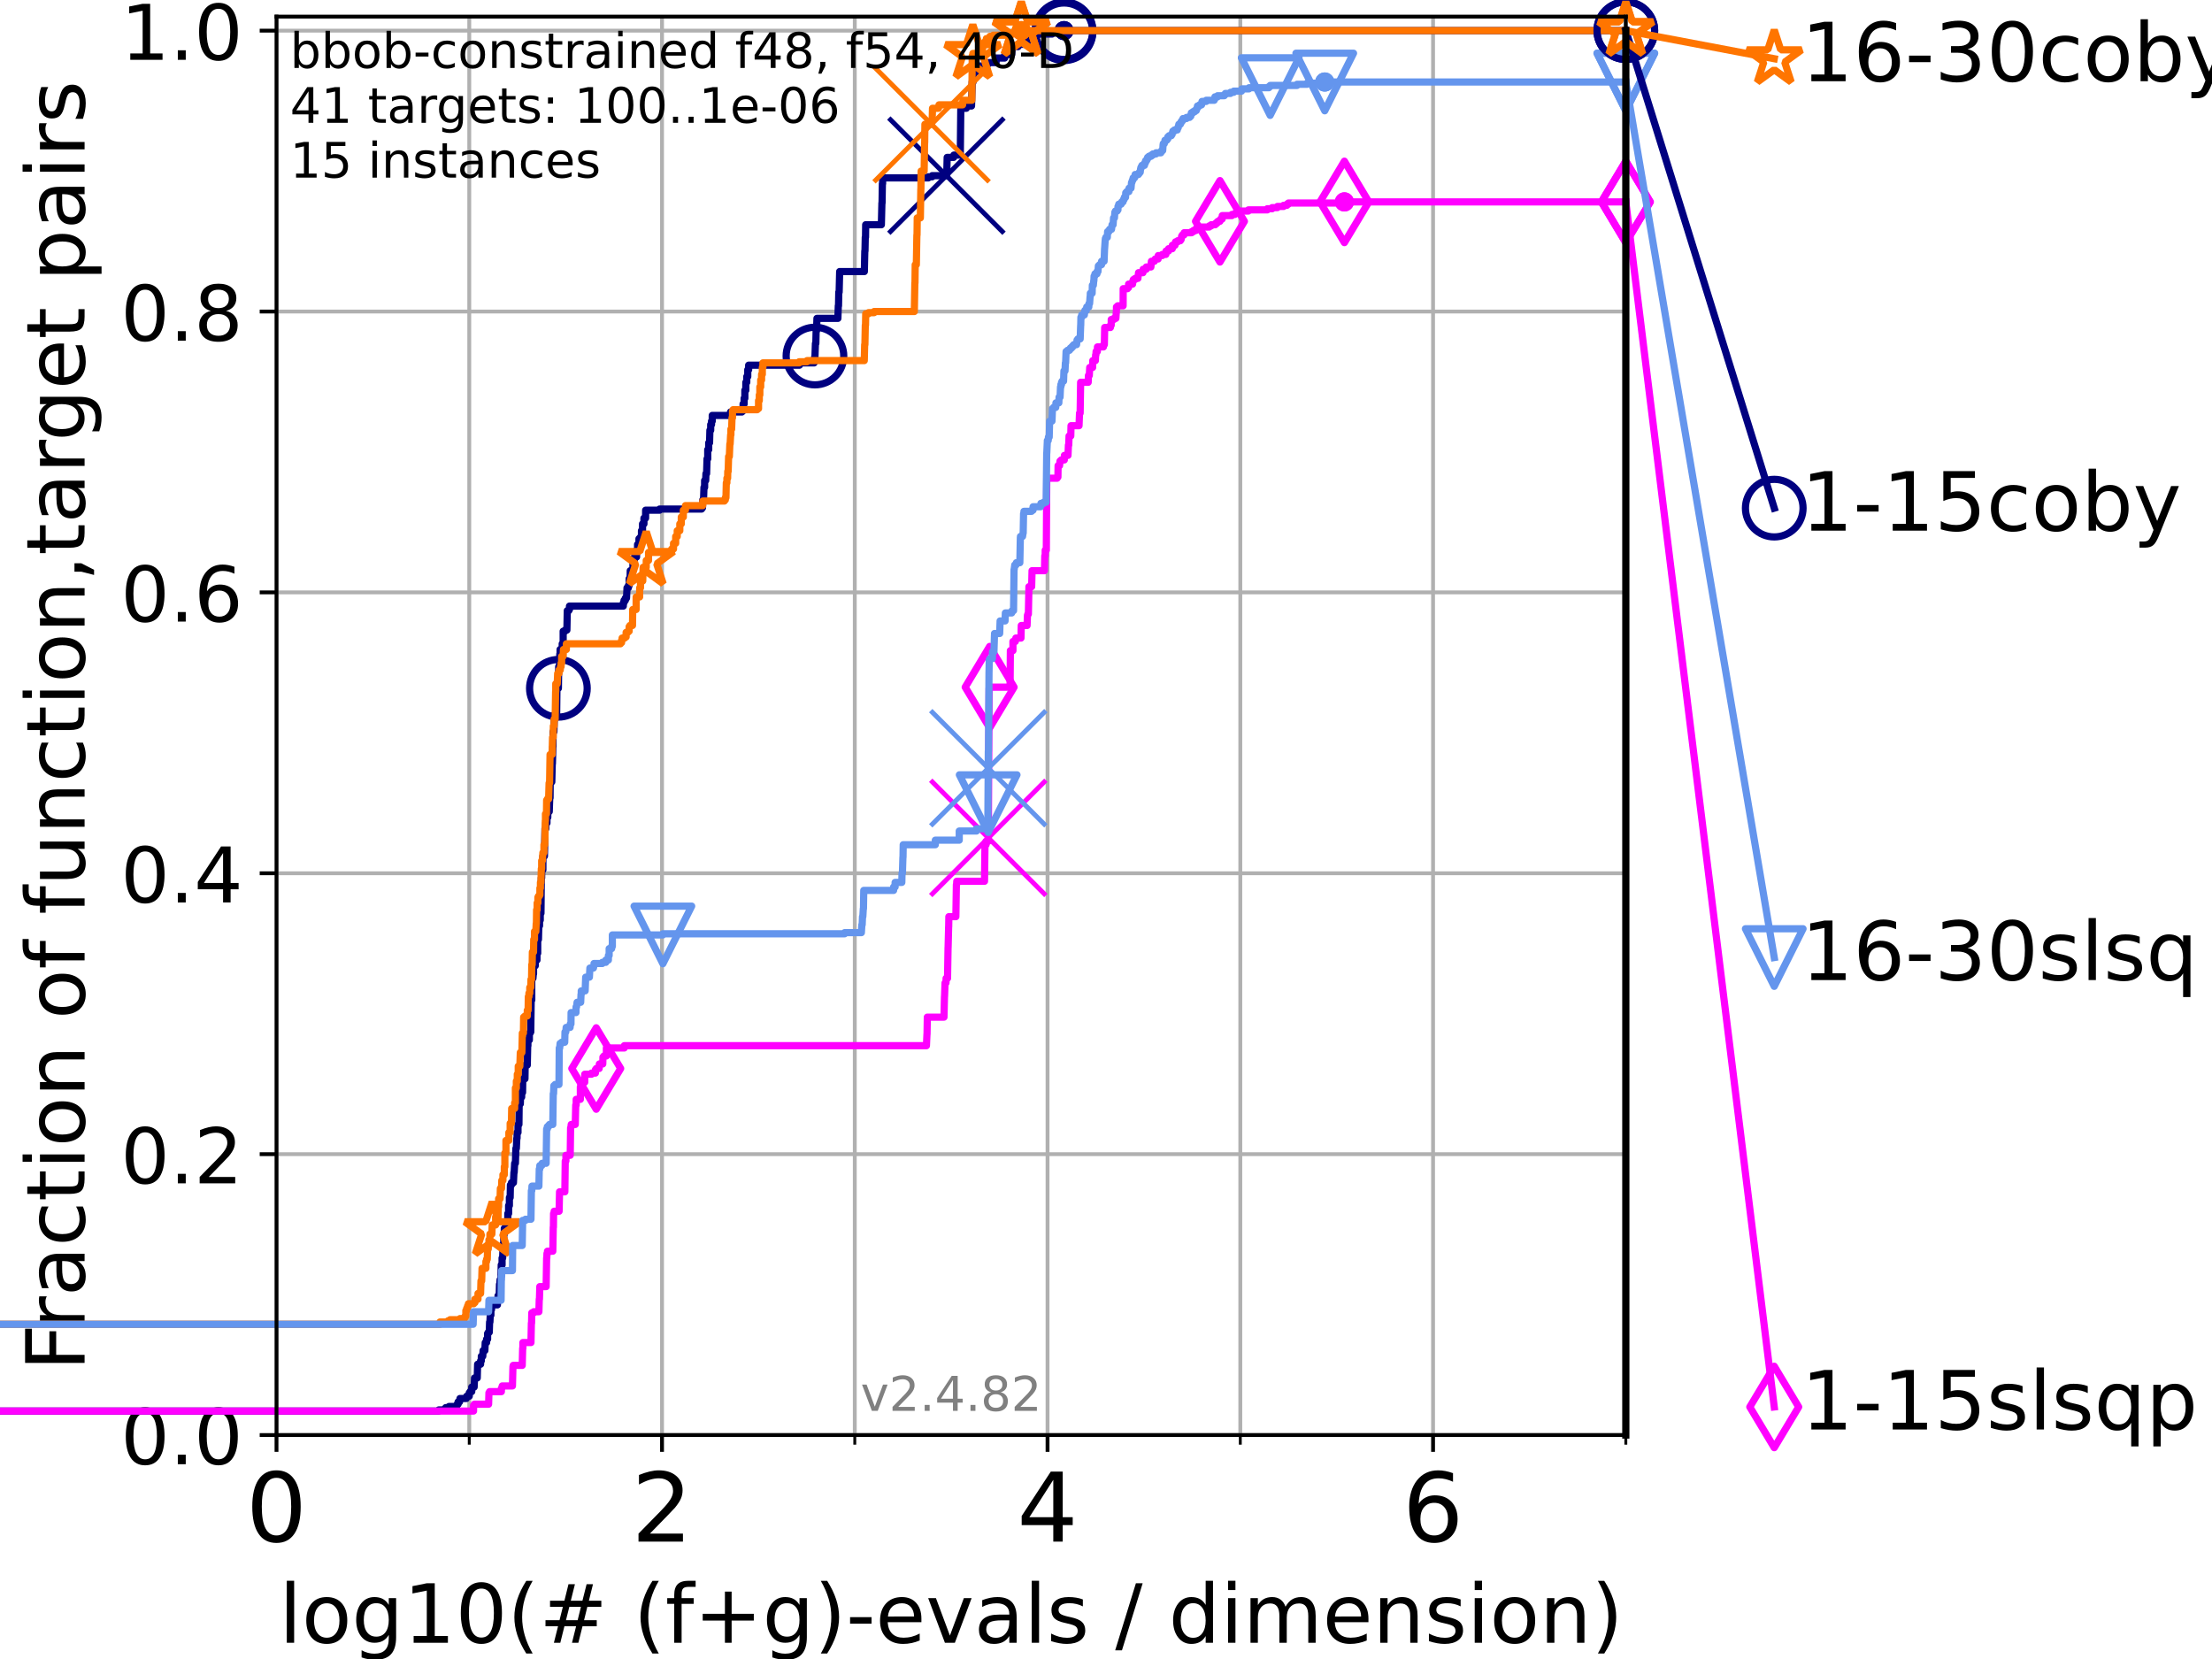 <?xml version="1.0" encoding="utf-8" standalone="no"?>
<!DOCTYPE svg PUBLIC "-//W3C//DTD SVG 1.1//EN"
  "http://www.w3.org/Graphics/SVG/1.1/DTD/svg11.dtd">
<!-- Created with matplotlib (https://matplotlib.org/) -->
<svg height="345.6pt" version="1.1" viewBox="0 0 460.8 345.6" width="460.8pt" xmlns="http://www.w3.org/2000/svg" xmlns:xlink="http://www.w3.org/1999/xlink">
 <defs>
  <style type="text/css">*{stroke-linecap:butt;stroke-linejoin:round;}</style>
 </defs>
 <g id="figure_1">
  <g id="patch_1">
   <path d="M 0 345.6 
L 460.8 345.6 
L 460.8 0 
L 0 0 
z
" style="fill:#ffffff;"/>
  </g>
  <g id="axes_1">
   <g id="patch_2">
    <path d="M 57.6 298.944 
L 338.688 298.944 
L 338.688 3.456 
L 57.6 3.456 
z
" style="fill:#ffffff;"/>
   </g>
   <g id="matplotlib.axis_1">
    <g id="xtick_1">
     <g id="line2d_1">
      <path clip-path="url(#p1c54484814)" d="M 57.6 298.944 
L 57.6 3.456 
" style="fill:none;stroke:#b0b0b0;stroke-linecap:square;stroke-width:0.8;"/>
     </g>
     <g id="line2d_2">
      <defs>
       <path d="M 0 0 
L 0 3.5 
" id="m56fc419c4c" style="stroke:#000000;stroke-width:0.8;"/>
      </defs>
      <g>
       <use style="stroke:#000000;stroke-width:0.8;" x="57.6" xlink:href="#m56fc419c4c" y="298.944"/>
      </g>
     </g>
     <g id="text_1">
      <!-- 0 -->
      <g transform="translate(51.237 321.141)scale(0.2 -0.2)">
       <defs>
        <path d="M 31.781 66.406 
Q 24.172 66.406 20.328 58.906 
Q 16.5 51.422 16.5 36.375 
Q 16.5 21.391 20.328 13.891 
Q 24.172 6.391 31.781 6.391 
Q 39.453 6.391 43.281 13.891 
Q 47.125 21.391 47.125 36.375 
Q 47.125 51.422 43.281 58.906 
Q 39.453 66.406 31.781 66.406 
z
M 31.781 74.219 
Q 44.047 74.219 50.516 64.516 
Q 56.984 54.828 56.984 36.375 
Q 56.984 17.969 50.516 8.266 
Q 44.047 -1.422 31.781 -1.422 
Q 19.531 -1.422 13.062 8.266 
Q 6.594 17.969 6.594 36.375 
Q 6.594 54.828 13.062 64.516 
Q 19.531 74.219 31.781 74.219 
z
" id="DejaVuSans-48"/>
       </defs>
       <use xlink:href="#DejaVuSans-48"/>
      </g>
     </g>
    </g>
    <g id="xtick_2">
     <g id="line2d_3">
      <path clip-path="url(#p1c54484814)" d="M 137.911 298.944 
L 137.911 3.456 
" style="fill:none;stroke:#b0b0b0;stroke-linecap:square;stroke-width:0.8;"/>
     </g>
     <g id="line2d_4">
      <g>
       <use style="stroke:#000000;stroke-width:0.8;" x="137.911" xlink:href="#m56fc419c4c" y="298.944"/>
      </g>
     </g>
     <g id="text_2">
      <!-- 2 -->
      <g transform="translate(131.548 321.141)scale(0.2 -0.2)">
       <defs>
        <path d="M 19.188 8.297 
L 53.609 8.297 
L 53.609 0 
L 7.328 0 
L 7.328 8.297 
Q 12.938 14.109 22.625 23.891 
Q 32.328 33.688 34.812 36.531 
Q 39.547 41.844 41.422 45.531 
Q 43.312 49.219 43.312 52.781 
Q 43.312 58.594 39.234 62.25 
Q 35.156 65.922 28.609 65.922 
Q 23.969 65.922 18.812 64.312 
Q 13.672 62.703 7.812 59.422 
L 7.812 69.391 
Q 13.766 71.781 18.938 73 
Q 24.125 74.219 28.422 74.219 
Q 39.75 74.219 46.484 68.547 
Q 53.219 62.891 53.219 53.422 
Q 53.219 48.922 51.531 44.891 
Q 49.859 40.875 45.406 35.406 
Q 44.188 33.984 37.641 27.219 
Q 31.109 20.453 19.188 8.297 
z
" id="DejaVuSans-50"/>
       </defs>
       <use xlink:href="#DejaVuSans-50"/>
      </g>
     </g>
    </g>
    <g id="xtick_3">
     <g id="line2d_5">
      <path clip-path="url(#p1c54484814)" d="M 218.222 298.944 
L 218.222 3.456 
" style="fill:none;stroke:#b0b0b0;stroke-linecap:square;stroke-width:0.8;"/>
     </g>
     <g id="line2d_6">
      <g>
       <use style="stroke:#000000;stroke-width:0.8;" x="218.222" xlink:href="#m56fc419c4c" y="298.944"/>
      </g>
     </g>
     <g id="text_3">
      <!-- 4 -->
      <g transform="translate(211.859 321.141)scale(0.2 -0.2)">
       <defs>
        <path d="M 37.797 64.312 
L 12.891 25.391 
L 37.797 25.391 
z
M 35.203 72.906 
L 47.609 72.906 
L 47.609 25.391 
L 58.016 25.391 
L 58.016 17.188 
L 47.609 17.188 
L 47.609 0 
L 37.797 0 
L 37.797 17.188 
L 4.891 17.188 
L 4.891 26.703 
z
" id="DejaVuSans-52"/>
       </defs>
       <use xlink:href="#DejaVuSans-52"/>
      </g>
     </g>
    </g>
    <g id="xtick_4">
     <g id="line2d_7">
      <path clip-path="url(#p1c54484814)" d="M 298.533 298.944 
L 298.533 3.456 
" style="fill:none;stroke:#b0b0b0;stroke-linecap:square;stroke-width:0.8;"/>
     </g>
     <g id="line2d_8">
      <g>
       <use style="stroke:#000000;stroke-width:0.8;" x="298.533" xlink:href="#m56fc419c4c" y="298.944"/>
      </g>
     </g>
     <g id="text_4">
      <!-- 6 -->
      <g transform="translate(292.17 321.141)scale(0.2 -0.2)">
       <defs>
        <path d="M 33.016 40.375 
Q 26.375 40.375 22.484 35.828 
Q 18.609 31.297 18.609 23.391 
Q 18.609 15.531 22.484 10.953 
Q 26.375 6.391 33.016 6.391 
Q 39.656 6.391 43.531 10.953 
Q 47.406 15.531 47.406 23.391 
Q 47.406 31.297 43.531 35.828 
Q 39.656 40.375 33.016 40.375 
z
M 52.594 71.297 
L 52.594 62.312 
Q 48.875 64.062 45.094 64.984 
Q 41.312 65.922 37.594 65.922 
Q 27.828 65.922 22.672 59.328 
Q 17.531 52.734 16.797 39.406 
Q 19.672 43.656 24.016 45.922 
Q 28.375 48.188 33.594 48.188 
Q 44.578 48.188 50.953 41.516 
Q 57.328 34.859 57.328 23.391 
Q 57.328 12.156 50.688 5.359 
Q 44.047 -1.422 33.016 -1.422 
Q 20.359 -1.422 13.672 8.266 
Q 6.984 17.969 6.984 36.375 
Q 6.984 53.656 15.188 63.938 
Q 23.391 74.219 37.203 74.219 
Q 40.922 74.219 44.703 73.484 
Q 48.484 72.75 52.594 71.297 
z
" id="DejaVuSans-54"/>
       </defs>
       <use xlink:href="#DejaVuSans-54"/>
      </g>
     </g>
    </g>
    <g id="xtick_5">
     <g id="line2d_9">
      <path clip-path="url(#p1c54484814)" d="M 97.755 298.944 
L 97.755 3.456 
" style="fill:none;stroke:#b0b0b0;stroke-linecap:square;stroke-width:0.8;"/>
     </g>
     <g id="line2d_10">
      <defs>
       <path d="M 0 0 
L 0 2 
" id="m01e8b83e74" style="stroke:#000000;stroke-width:0.6;"/>
      </defs>
      <g>
       <use style="stroke:#000000;stroke-width:0.6;" x="97.755" xlink:href="#m01e8b83e74" y="298.944"/>
      </g>
     </g>
    </g>
    <g id="xtick_6">
     <g id="line2d_11">
      <path clip-path="url(#p1c54484814)" d="M 178.066 298.944 
L 178.066 3.456 
" style="fill:none;stroke:#b0b0b0;stroke-linecap:square;stroke-width:0.8;"/>
     </g>
     <g id="line2d_12">
      <g>
       <use style="stroke:#000000;stroke-width:0.6;" x="178.066" xlink:href="#m01e8b83e74" y="298.944"/>
      </g>
     </g>
    </g>
    <g id="xtick_7">
     <g id="line2d_13">
      <path clip-path="url(#p1c54484814)" d="M 258.377 298.944 
L 258.377 3.456 
" style="fill:none;stroke:#b0b0b0;stroke-linecap:square;stroke-width:0.8;"/>
     </g>
     <g id="line2d_14">
      <g>
       <use style="stroke:#000000;stroke-width:0.6;" x="258.377" xlink:href="#m01e8b83e74" y="298.944"/>
      </g>
     </g>
    </g>
    <g id="xtick_8">
     <g id="line2d_15">
      <path clip-path="url(#p1c54484814)" d="M 338.688 298.944 
L 338.688 3.456 
" style="fill:none;stroke:#b0b0b0;stroke-linecap:square;stroke-width:0.8;"/>
     </g>
     <g id="line2d_16">
      <g>
       <use style="stroke:#000000;stroke-width:0.6;" x="338.688" xlink:href="#m01e8b83e74" y="298.944"/>
      </g>
     </g>
    </g>
    <g id="text_5">
     <!-- log10(# (f+g)-evals / dimension) -->
     <g transform="translate(58.145 342.218)scale(0.17 -0.17)">
      <defs>
       <path d="M 9.422 75.984 
L 18.406 75.984 
L 18.406 0 
L 9.422 0 
z
" id="DejaVuSans-108"/>
       <path d="M 30.609 48.391 
Q 23.391 48.391 19.188 42.75 
Q 14.984 37.109 14.984 27.297 
Q 14.984 17.484 19.156 11.844 
Q 23.344 6.203 30.609 6.203 
Q 37.797 6.203 41.984 11.859 
Q 46.188 17.531 46.188 27.297 
Q 46.188 37.016 41.984 42.703 
Q 37.797 48.391 30.609 48.391 
z
M 30.609 56 
Q 42.328 56 49.016 48.375 
Q 55.719 40.766 55.719 27.297 
Q 55.719 13.875 49.016 6.219 
Q 42.328 -1.422 30.609 -1.422 
Q 18.844 -1.422 12.172 6.219 
Q 5.516 13.875 5.516 27.297 
Q 5.516 40.766 12.172 48.375 
Q 18.844 56 30.609 56 
z
" id="DejaVuSans-111"/>
       <path d="M 45.406 27.984 
Q 45.406 37.75 41.375 43.109 
Q 37.359 48.484 30.078 48.484 
Q 22.859 48.484 18.828 43.109 
Q 14.797 37.75 14.797 27.984 
Q 14.797 18.266 18.828 12.891 
Q 22.859 7.516 30.078 7.516 
Q 37.359 7.516 41.375 12.891 
Q 45.406 18.266 45.406 27.984 
z
M 54.391 6.781 
Q 54.391 -7.172 48.188 -13.984 
Q 42 -20.797 29.203 -20.797 
Q 24.469 -20.797 20.266 -20.094 
Q 16.062 -19.391 12.109 -17.922 
L 12.109 -9.188 
Q 16.062 -11.328 19.922 -12.344 
Q 23.781 -13.375 27.781 -13.375 
Q 36.625 -13.375 41.016 -8.766 
Q 45.406 -4.156 45.406 5.172 
L 45.406 9.625 
Q 42.625 4.781 38.281 2.391 
Q 33.938 0 27.875 0 
Q 17.828 0 11.672 7.656 
Q 5.516 15.328 5.516 27.984 
Q 5.516 40.672 11.672 48.328 
Q 17.828 56 27.875 56 
Q 33.938 56 38.281 53.609 
Q 42.625 51.219 45.406 46.391 
L 45.406 54.688 
L 54.391 54.688 
z
" id="DejaVuSans-103"/>
       <path d="M 12.406 8.297 
L 28.516 8.297 
L 28.516 63.922 
L 10.984 60.406 
L 10.984 69.391 
L 28.422 72.906 
L 38.281 72.906 
L 38.281 8.297 
L 54.391 8.297 
L 54.391 0 
L 12.406 0 
z
" id="DejaVuSans-49"/>
       <path d="M 31 75.875 
Q 24.469 64.656 21.281 53.656 
Q 18.109 42.672 18.109 31.391 
Q 18.109 20.125 21.312 9.062 
Q 24.516 -2 31 -13.188 
L 23.188 -13.188 
Q 15.875 -1.703 12.234 9.375 
Q 8.594 20.453 8.594 31.391 
Q 8.594 42.281 12.203 53.312 
Q 15.828 64.359 23.188 75.875 
z
" id="DejaVuSans-40"/>
       <path d="M 51.125 44 
L 36.922 44 
L 32.812 27.688 
L 47.125 27.688 
z
M 43.797 71.781 
L 38.719 51.516 
L 52.984 51.516 
L 58.109 71.781 
L 65.922 71.781 
L 60.891 51.516 
L 76.125 51.516 
L 76.125 44 
L 58.984 44 
L 54.984 27.688 
L 70.516 27.688 
L 70.516 20.219 
L 53.078 20.219 
L 48 0 
L 40.188 0 
L 45.219 20.219 
L 30.906 20.219 
L 25.875 0 
L 18.016 0 
L 23.094 20.219 
L 7.719 20.219 
L 7.719 27.688 
L 24.906 27.688 
L 29 44 
L 13.281 44 
L 13.281 51.516 
L 30.906 51.516 
L 35.891 71.781 
z
" id="DejaVuSans-35"/>
       <path id="DejaVuSans-32"/>
       <path d="M 37.109 75.984 
L 37.109 68.5 
L 28.516 68.5 
Q 23.688 68.5 21.797 66.547 
Q 19.922 64.594 19.922 59.516 
L 19.922 54.688 
L 34.719 54.688 
L 34.719 47.703 
L 19.922 47.703 
L 19.922 0 
L 10.891 0 
L 10.891 47.703 
L 2.297 47.703 
L 2.297 54.688 
L 10.891 54.688 
L 10.891 58.5 
Q 10.891 67.625 15.141 71.797 
Q 19.391 75.984 28.609 75.984 
z
" id="DejaVuSans-102"/>
       <path d="M 46 62.703 
L 46 35.5 
L 73.188 35.5 
L 73.188 27.203 
L 46 27.203 
L 46 0 
L 37.797 0 
L 37.797 27.203 
L 10.594 27.203 
L 10.594 35.5 
L 37.797 35.5 
L 37.797 62.703 
z
" id="DejaVuSans-43"/>
       <path d="M 8.016 75.875 
L 15.828 75.875 
Q 23.141 64.359 26.781 53.312 
Q 30.422 42.281 30.422 31.391 
Q 30.422 20.453 26.781 9.375 
Q 23.141 -1.703 15.828 -13.188 
L 8.016 -13.188 
Q 14.5 -2 17.703 9.062 
Q 20.906 20.125 20.906 31.391 
Q 20.906 42.672 17.703 53.656 
Q 14.5 64.656 8.016 75.875 
z
" id="DejaVuSans-41"/>
       <path d="M 4.891 31.391 
L 31.203 31.391 
L 31.203 23.391 
L 4.891 23.391 
z
" id="DejaVuSans-45"/>
       <path d="M 56.203 29.594 
L 56.203 25.203 
L 14.891 25.203 
Q 15.484 15.922 20.484 11.062 
Q 25.484 6.203 34.422 6.203 
Q 39.594 6.203 44.453 7.469 
Q 49.312 8.734 54.109 11.281 
L 54.109 2.781 
Q 49.266 0.734 44.188 -0.344 
Q 39.109 -1.422 33.891 -1.422 
Q 20.797 -1.422 13.156 6.188 
Q 5.516 13.812 5.516 26.812 
Q 5.516 40.234 12.766 48.109 
Q 20.016 56 32.328 56 
Q 43.359 56 49.781 48.891 
Q 56.203 41.797 56.203 29.594 
z
M 47.219 32.234 
Q 47.125 39.594 43.094 43.984 
Q 39.062 48.391 32.422 48.391 
Q 24.906 48.391 20.391 44.141 
Q 15.875 39.891 15.188 32.172 
z
" id="DejaVuSans-101"/>
       <path d="M 2.984 54.688 
L 12.5 54.688 
L 29.594 8.797 
L 46.688 54.688 
L 56.203 54.688 
L 35.688 0 
L 23.484 0 
z
" id="DejaVuSans-118"/>
       <path d="M 34.281 27.484 
Q 23.391 27.484 19.188 25 
Q 14.984 22.516 14.984 16.5 
Q 14.984 11.719 18.141 8.906 
Q 21.297 6.109 26.703 6.109 
Q 34.188 6.109 38.703 11.406 
Q 43.219 16.703 43.219 25.484 
L 43.219 27.484 
z
M 52.203 31.203 
L 52.203 0 
L 43.219 0 
L 43.219 8.297 
Q 40.141 3.328 35.547 0.953 
Q 30.953 -1.422 24.312 -1.422 
Q 15.922 -1.422 10.953 3.297 
Q 6 8.016 6 15.922 
Q 6 25.141 12.172 29.828 
Q 18.359 34.516 30.609 34.516 
L 43.219 34.516 
L 43.219 35.406 
Q 43.219 41.609 39.141 45 
Q 35.062 48.391 27.688 48.391 
Q 23 48.391 18.547 47.266 
Q 14.109 46.141 10.016 43.891 
L 10.016 52.203 
Q 14.938 54.109 19.578 55.047 
Q 24.219 56 28.609 56 
Q 40.484 56 46.344 49.844 
Q 52.203 43.703 52.203 31.203 
z
" id="DejaVuSans-97"/>
       <path d="M 44.281 53.078 
L 44.281 44.578 
Q 40.484 46.531 36.375 47.5 
Q 32.281 48.484 27.875 48.484 
Q 21.188 48.484 17.844 46.438 
Q 14.5 44.391 14.5 40.281 
Q 14.5 37.156 16.891 35.375 
Q 19.281 33.594 26.516 31.984 
L 29.594 31.297 
Q 39.156 29.25 43.188 25.516 
Q 47.219 21.781 47.219 15.094 
Q 47.219 7.469 41.188 3.016 
Q 35.156 -1.422 24.609 -1.422 
Q 20.219 -1.422 15.453 -0.562 
Q 10.688 0.297 5.422 2 
L 5.422 11.281 
Q 10.406 8.688 15.234 7.391 
Q 20.062 6.109 24.812 6.109 
Q 31.156 6.109 34.562 8.281 
Q 37.984 10.453 37.984 14.406 
Q 37.984 18.062 35.516 20.016 
Q 33.062 21.969 24.703 23.781 
L 21.578 24.516 
Q 13.234 26.266 9.516 29.906 
Q 5.812 33.547 5.812 39.891 
Q 5.812 47.609 11.281 51.797 
Q 16.75 56 26.812 56 
Q 31.781 56 36.172 55.266 
Q 40.578 54.547 44.281 53.078 
z
" id="DejaVuSans-115"/>
       <path d="M 25.391 72.906 
L 33.688 72.906 
L 8.297 -9.281 
L 0 -9.281 
z
" id="DejaVuSans-47"/>
       <path d="M 45.406 46.391 
L 45.406 75.984 
L 54.391 75.984 
L 54.391 0 
L 45.406 0 
L 45.406 8.203 
Q 42.578 3.328 38.25 0.953 
Q 33.938 -1.422 27.875 -1.422 
Q 17.969 -1.422 11.734 6.484 
Q 5.516 14.406 5.516 27.297 
Q 5.516 40.188 11.734 48.094 
Q 17.969 56 27.875 56 
Q 33.938 56 38.25 53.625 
Q 42.578 51.266 45.406 46.391 
z
M 14.797 27.297 
Q 14.797 17.391 18.875 11.75 
Q 22.953 6.109 30.078 6.109 
Q 37.203 6.109 41.297 11.75 
Q 45.406 17.391 45.406 27.297 
Q 45.406 37.203 41.297 42.844 
Q 37.203 48.484 30.078 48.484 
Q 22.953 48.484 18.875 42.844 
Q 14.797 37.203 14.797 27.297 
z
" id="DejaVuSans-100"/>
       <path d="M 9.422 54.688 
L 18.406 54.688 
L 18.406 0 
L 9.422 0 
z
M 9.422 75.984 
L 18.406 75.984 
L 18.406 64.594 
L 9.422 64.594 
z
" id="DejaVuSans-105"/>
       <path d="M 52 44.188 
Q 55.375 50.25 60.062 53.125 
Q 64.75 56 71.094 56 
Q 79.641 56 84.281 50.016 
Q 88.922 44.047 88.922 33.016 
L 88.922 0 
L 79.891 0 
L 79.891 32.719 
Q 79.891 40.578 77.094 44.375 
Q 74.312 48.188 68.609 48.188 
Q 61.625 48.188 57.562 43.547 
Q 53.516 38.922 53.516 30.906 
L 53.516 0 
L 44.484 0 
L 44.484 32.719 
Q 44.484 40.625 41.703 44.406 
Q 38.922 48.188 33.109 48.188 
Q 26.219 48.188 22.156 43.531 
Q 18.109 38.875 18.109 30.906 
L 18.109 0 
L 9.078 0 
L 9.078 54.688 
L 18.109 54.688 
L 18.109 46.188 
Q 21.188 51.219 25.484 53.609 
Q 29.781 56 35.688 56 
Q 41.656 56 45.828 52.969 
Q 50 49.953 52 44.188 
z
" id="DejaVuSans-109"/>
       <path d="M 54.891 33.016 
L 54.891 0 
L 45.906 0 
L 45.906 32.719 
Q 45.906 40.484 42.875 44.328 
Q 39.844 48.188 33.797 48.188 
Q 26.516 48.188 22.312 43.547 
Q 18.109 38.922 18.109 30.906 
L 18.109 0 
L 9.078 0 
L 9.078 54.688 
L 18.109 54.688 
L 18.109 46.188 
Q 21.344 51.125 25.703 53.562 
Q 30.078 56 35.797 56 
Q 45.219 56 50.047 50.172 
Q 54.891 44.344 54.891 33.016 
z
" id="DejaVuSans-110"/>
      </defs>
      <use xlink:href="#DejaVuSans-108"/>
      <use x="27.783" xlink:href="#DejaVuSans-111"/>
      <use x="88.965" xlink:href="#DejaVuSans-103"/>
      <use x="152.441" xlink:href="#DejaVuSans-49"/>
      <use x="216.064" xlink:href="#DejaVuSans-48"/>
      <use x="279.688" xlink:href="#DejaVuSans-40"/>
      <use x="318.701" xlink:href="#DejaVuSans-35"/>
      <use x="402.49" xlink:href="#DejaVuSans-32"/>
      <use x="434.277" xlink:href="#DejaVuSans-40"/>
      <use x="473.291" xlink:href="#DejaVuSans-102"/>
      <use x="508.496" xlink:href="#DejaVuSans-43"/>
      <use x="592.285" xlink:href="#DejaVuSans-103"/>
      <use x="655.762" xlink:href="#DejaVuSans-41"/>
      <use x="694.775" xlink:href="#DejaVuSans-45"/>
      <use x="730.859" xlink:href="#DejaVuSans-101"/>
      <use x="792.383" xlink:href="#DejaVuSans-118"/>
      <use x="851.562" xlink:href="#DejaVuSans-97"/>
      <use x="912.842" xlink:href="#DejaVuSans-108"/>
      <use x="940.625" xlink:href="#DejaVuSans-115"/>
      <use x="992.725" xlink:href="#DejaVuSans-32"/>
      <use x="1024.512" xlink:href="#DejaVuSans-47"/>
      <use x="1058.203" xlink:href="#DejaVuSans-32"/>
      <use x="1089.99" xlink:href="#DejaVuSans-100"/>
      <use x="1153.467" xlink:href="#DejaVuSans-105"/>
      <use x="1181.25" xlink:href="#DejaVuSans-109"/>
      <use x="1278.662" xlink:href="#DejaVuSans-101"/>
      <use x="1340.186" xlink:href="#DejaVuSans-110"/>
      <use x="1403.564" xlink:href="#DejaVuSans-115"/>
      <use x="1455.664" xlink:href="#DejaVuSans-105"/>
      <use x="1483.447" xlink:href="#DejaVuSans-111"/>
      <use x="1544.629" xlink:href="#DejaVuSans-110"/>
      <use x="1608.008" xlink:href="#DejaVuSans-41"/>
     </g>
    </g>
   </g>
   <g id="matplotlib.axis_2">
    <g id="ytick_1">
     <g id="line2d_17">
      <path clip-path="url(#p1c54484814)" d="M 57.6 298.944 
L 338.688 298.944 
" style="fill:none;stroke:#b0b0b0;stroke-linecap:square;stroke-width:0.8;"/>
     </g>
     <g id="line2d_18">
      <defs>
       <path d="M 0 0 
L -3.5 0 
" id="m472a60e9cc" style="stroke:#000000;stroke-width:0.8;"/>
      </defs>
      <g>
       <use style="stroke:#000000;stroke-width:0.8;" x="57.6" xlink:href="#m472a60e9cc" y="298.944"/>
      </g>
     </g>
     <g id="text_6">
      <!-- 0.0 -->
      <g transform="translate(25.155 305.023)scale(0.16 -0.16)">
       <defs>
        <path d="M 10.688 12.406 
L 21 12.406 
L 21 0 
L 10.688 0 
z
" id="DejaVuSans-46"/>
       </defs>
       <use xlink:href="#DejaVuSans-48"/>
       <use x="63.623" xlink:href="#DejaVuSans-46"/>
       <use x="95.41" xlink:href="#DejaVuSans-48"/>
      </g>
     </g>
    </g>
    <g id="ytick_2">
     <g id="line2d_19">
      <path clip-path="url(#p1c54484814)" d="M 57.6 240.432 
L 338.688 240.432 
" style="fill:none;stroke:#b0b0b0;stroke-linecap:square;stroke-width:0.8;"/>
     </g>
     <g id="line2d_20">
      <g>
       <use style="stroke:#000000;stroke-width:0.8;" x="57.6" xlink:href="#m472a60e9cc" y="240.432"/>
      </g>
     </g>
     <g id="text_7">
      <!-- 0.2 -->
      <g transform="translate(25.155 246.51)scale(0.16 -0.16)">
       <use xlink:href="#DejaVuSans-48"/>
       <use x="63.623" xlink:href="#DejaVuSans-46"/>
       <use x="95.41" xlink:href="#DejaVuSans-50"/>
      </g>
     </g>
    </g>
    <g id="ytick_3">
     <g id="line2d_21">
      <path clip-path="url(#p1c54484814)" d="M 57.6 181.919 
L 338.688 181.919 
" style="fill:none;stroke:#b0b0b0;stroke-linecap:square;stroke-width:0.8;"/>
     </g>
     <g id="line2d_22">
      <g>
       <use style="stroke:#000000;stroke-width:0.8;" x="57.6" xlink:href="#m472a60e9cc" y="181.919"/>
      </g>
     </g>
     <g id="text_8">
      <!-- 0.4 -->
      <g transform="translate(25.155 187.998)scale(0.16 -0.16)">
       <use xlink:href="#DejaVuSans-48"/>
       <use x="63.623" xlink:href="#DejaVuSans-46"/>
       <use x="95.41" xlink:href="#DejaVuSans-52"/>
      </g>
     </g>
    </g>
    <g id="ytick_4">
     <g id="line2d_23">
      <path clip-path="url(#p1c54484814)" d="M 57.6 123.407 
L 338.688 123.407 
" style="fill:none;stroke:#b0b0b0;stroke-linecap:square;stroke-width:0.8;"/>
     </g>
     <g id="line2d_24">
      <g>
       <use style="stroke:#000000;stroke-width:0.8;" x="57.6" xlink:href="#m472a60e9cc" y="123.407"/>
      </g>
     </g>
     <g id="text_9">
      <!-- 0.6 -->
      <g transform="translate(25.155 129.485)scale(0.16 -0.16)">
       <use xlink:href="#DejaVuSans-48"/>
       <use x="63.623" xlink:href="#DejaVuSans-46"/>
       <use x="95.41" xlink:href="#DejaVuSans-54"/>
      </g>
     </g>
    </g>
    <g id="ytick_5">
     <g id="line2d_25">
      <path clip-path="url(#p1c54484814)" d="M 57.6 64.894 
L 338.688 64.894 
" style="fill:none;stroke:#b0b0b0;stroke-linecap:square;stroke-width:0.8;"/>
     </g>
     <g id="line2d_26">
      <g>
       <use style="stroke:#000000;stroke-width:0.8;" x="57.6" xlink:href="#m472a60e9cc" y="64.894"/>
      </g>
     </g>
     <g id="text_10">
      <!-- 0.8 -->
      <g transform="translate(25.155 70.973)scale(0.16 -0.16)">
       <defs>
        <path d="M 31.781 34.625 
Q 24.75 34.625 20.719 30.859 
Q 16.703 27.094 16.703 20.516 
Q 16.703 13.922 20.719 10.156 
Q 24.75 6.391 31.781 6.391 
Q 38.812 6.391 42.859 10.172 
Q 46.922 13.969 46.922 20.516 
Q 46.922 27.094 42.891 30.859 
Q 38.875 34.625 31.781 34.625 
z
M 21.922 38.812 
Q 15.578 40.375 12.031 44.719 
Q 8.5 49.078 8.5 55.328 
Q 8.5 64.062 14.719 69.141 
Q 20.953 74.219 31.781 74.219 
Q 42.672 74.219 48.875 69.141 
Q 55.078 64.062 55.078 55.328 
Q 55.078 49.078 51.531 44.719 
Q 48 40.375 41.703 38.812 
Q 48.828 37.156 52.797 32.312 
Q 56.781 27.484 56.781 20.516 
Q 56.781 9.906 50.312 4.234 
Q 43.844 -1.422 31.781 -1.422 
Q 19.734 -1.422 13.25 4.234 
Q 6.781 9.906 6.781 20.516 
Q 6.781 27.484 10.781 32.312 
Q 14.797 37.156 21.922 38.812 
z
M 18.312 54.391 
Q 18.312 48.734 21.844 45.562 
Q 25.391 42.391 31.781 42.391 
Q 38.141 42.391 41.719 45.562 
Q 45.312 48.734 45.312 54.391 
Q 45.312 60.062 41.719 63.234 
Q 38.141 66.406 31.781 66.406 
Q 25.391 66.406 21.844 63.234 
Q 18.312 60.062 18.312 54.391 
z
" id="DejaVuSans-56"/>
       </defs>
       <use xlink:href="#DejaVuSans-48"/>
       <use x="63.623" xlink:href="#DejaVuSans-46"/>
       <use x="95.41" xlink:href="#DejaVuSans-56"/>
      </g>
     </g>
    </g>
    <g id="ytick_6">
     <g id="line2d_27">
      <path clip-path="url(#p1c54484814)" d="M 57.6 6.382 
L 338.688 6.382 
" style="fill:none;stroke:#b0b0b0;stroke-linecap:square;stroke-width:0.8;"/>
     </g>
     <g id="line2d_28">
      <g>
       <use style="stroke:#000000;stroke-width:0.8;" x="57.6" xlink:href="#m472a60e9cc" y="6.382"/>
      </g>
     </g>
     <g id="text_11">
      <!-- 1.0 -->
      <g transform="translate(25.155 12.46)scale(0.16 -0.16)">
       <use xlink:href="#DejaVuSans-49"/>
       <use x="63.623" xlink:href="#DejaVuSans-46"/>
       <use x="95.41" xlink:href="#DejaVuSans-48"/>
      </g>
     </g>
    </g>
    <g id="text_12">
     <!-- Fraction of function,target pairs -->
     <g transform="translate(17.62 285.585)rotate(-90)scale(0.17 -0.17)">
      <defs>
       <path d="M 9.812 72.906 
L 51.703 72.906 
L 51.703 64.594 
L 19.672 64.594 
L 19.672 43.109 
L 48.578 43.109 
L 48.578 34.812 
L 19.672 34.812 
L 19.672 0 
L 9.812 0 
z
" id="DejaVuSans-70"/>
       <path d="M 41.109 46.297 
Q 39.594 47.172 37.812 47.578 
Q 36.031 48 33.891 48 
Q 26.266 48 22.188 43.047 
Q 18.109 38.094 18.109 28.812 
L 18.109 0 
L 9.078 0 
L 9.078 54.688 
L 18.109 54.688 
L 18.109 46.188 
Q 20.953 51.172 25.484 53.578 
Q 30.031 56 36.531 56 
Q 37.453 56 38.578 55.875 
Q 39.703 55.766 41.062 55.516 
z
" id="DejaVuSans-114"/>
       <path d="M 48.781 52.594 
L 48.781 44.188 
Q 44.969 46.297 41.141 47.344 
Q 37.312 48.391 33.406 48.391 
Q 24.656 48.391 19.812 42.844 
Q 14.984 37.312 14.984 27.297 
Q 14.984 17.281 19.812 11.734 
Q 24.656 6.203 33.406 6.203 
Q 37.312 6.203 41.141 7.25 
Q 44.969 8.297 48.781 10.406 
L 48.781 2.094 
Q 45.016 0.344 40.984 -0.531 
Q 36.969 -1.422 32.422 -1.422 
Q 20.062 -1.422 12.781 6.344 
Q 5.516 14.109 5.516 27.297 
Q 5.516 40.672 12.859 48.328 
Q 20.219 56 33.016 56 
Q 37.156 56 41.109 55.141 
Q 45.062 54.297 48.781 52.594 
z
" id="DejaVuSans-99"/>
       <path d="M 18.312 70.219 
L 18.312 54.688 
L 36.812 54.688 
L 36.812 47.703 
L 18.312 47.703 
L 18.312 18.016 
Q 18.312 11.328 20.141 9.422 
Q 21.969 7.516 27.594 7.516 
L 36.812 7.516 
L 36.812 0 
L 27.594 0 
Q 17.188 0 13.234 3.875 
Q 9.281 7.766 9.281 18.016 
L 9.281 47.703 
L 2.688 47.703 
L 2.688 54.688 
L 9.281 54.688 
L 9.281 70.219 
z
" id="DejaVuSans-116"/>
       <path d="M 8.5 21.578 
L 8.5 54.688 
L 17.484 54.688 
L 17.484 21.922 
Q 17.484 14.156 20.5 10.266 
Q 23.531 6.391 29.594 6.391 
Q 36.859 6.391 41.078 11.031 
Q 45.312 15.672 45.312 23.688 
L 45.312 54.688 
L 54.297 54.688 
L 54.297 0 
L 45.312 0 
L 45.312 8.406 
Q 42.047 3.422 37.719 1 
Q 33.406 -1.422 27.688 -1.422 
Q 18.266 -1.422 13.375 4.438 
Q 8.5 10.297 8.5 21.578 
z
M 31.109 56 
z
" id="DejaVuSans-117"/>
       <path d="M 11.719 12.406 
L 22.016 12.406 
L 22.016 4 
L 14.016 -11.625 
L 7.719 -11.625 
L 11.719 4 
z
" id="DejaVuSans-44"/>
       <path d="M 18.109 8.203 
L 18.109 -20.797 
L 9.078 -20.797 
L 9.078 54.688 
L 18.109 54.688 
L 18.109 46.391 
Q 20.953 51.266 25.266 53.625 
Q 29.594 56 35.594 56 
Q 45.562 56 51.781 48.094 
Q 58.016 40.188 58.016 27.297 
Q 58.016 14.406 51.781 6.484 
Q 45.562 -1.422 35.594 -1.422 
Q 29.594 -1.422 25.266 0.953 
Q 20.953 3.328 18.109 8.203 
z
M 48.688 27.297 
Q 48.688 37.203 44.609 42.844 
Q 40.531 48.484 33.406 48.484 
Q 26.266 48.484 22.188 42.844 
Q 18.109 37.203 18.109 27.297 
Q 18.109 17.391 22.188 11.75 
Q 26.266 6.109 33.406 6.109 
Q 40.531 6.109 44.609 11.75 
Q 48.688 17.391 48.688 27.297 
z
" id="DejaVuSans-112"/>
      </defs>
      <use xlink:href="#DejaVuSans-70"/>
      <use x="50.27" xlink:href="#DejaVuSans-114"/>
      <use x="91.383" xlink:href="#DejaVuSans-97"/>
      <use x="152.662" xlink:href="#DejaVuSans-99"/>
      <use x="207.643" xlink:href="#DejaVuSans-116"/>
      <use x="246.852" xlink:href="#DejaVuSans-105"/>
      <use x="274.635" xlink:href="#DejaVuSans-111"/>
      <use x="335.816" xlink:href="#DejaVuSans-110"/>
      <use x="399.195" xlink:href="#DejaVuSans-32"/>
      <use x="430.982" xlink:href="#DejaVuSans-111"/>
      <use x="492.164" xlink:href="#DejaVuSans-102"/>
      <use x="527.369" xlink:href="#DejaVuSans-32"/>
      <use x="559.156" xlink:href="#DejaVuSans-102"/>
      <use x="594.361" xlink:href="#DejaVuSans-117"/>
      <use x="657.74" xlink:href="#DejaVuSans-110"/>
      <use x="721.119" xlink:href="#DejaVuSans-99"/>
      <use x="776.1" xlink:href="#DejaVuSans-116"/>
      <use x="815.309" xlink:href="#DejaVuSans-105"/>
      <use x="843.092" xlink:href="#DejaVuSans-111"/>
      <use x="904.273" xlink:href="#DejaVuSans-110"/>
      <use x="967.652" xlink:href="#DejaVuSans-44"/>
      <use x="999.439" xlink:href="#DejaVuSans-116"/>
      <use x="1038.648" xlink:href="#DejaVuSans-97"/>
      <use x="1099.928" xlink:href="#DejaVuSans-114"/>
      <use x="1139.291" xlink:href="#DejaVuSans-103"/>
      <use x="1202.768" xlink:href="#DejaVuSans-101"/>
      <use x="1264.291" xlink:href="#DejaVuSans-116"/>
      <use x="1303.5" xlink:href="#DejaVuSans-32"/>
      <use x="1335.287" xlink:href="#DejaVuSans-112"/>
      <use x="1398.764" xlink:href="#DejaVuSans-97"/>
      <use x="1460.043" xlink:href="#DejaVuSans-105"/>
      <use x="1487.826" xlink:href="#DejaVuSans-114"/>
      <use x="1528.939" xlink:href="#DejaVuSans-115"/>
     </g>
    </g>
   </g>
   <g id="line2d_29">
    <defs>
     <path d="M 0 1.5 
C 0.398 1.5 0.779 1.342 1.061 1.061 
C 1.342 0.779 1.5 0.398 1.5 0 
C 1.5 -0.398 1.342 -0.779 1.061 -1.061 
C 0.779 -1.342 0.398 -1.5 0 -1.5 
C -0.398 -1.5 -0.779 -1.342 -1.061 -1.061 
C -1.342 -0.779 -1.5 -0.398 -1.5 0 
C -1.5 0.398 -1.342 0.779 -1.061 1.061 
C -0.779 1.342 -0.398 1.5 0 1.5 
z
" id="m7527e24ea1" style="stroke:#000080;"/>
    </defs>
    <g>
     <use style="fill:#000080;stroke:#000080;" x="221.653" xlink:href="#m7527e24ea1" y="6.382"/>
     <use style="fill:#000080;stroke:#000080;" x="221.653" xlink:href="#m7527e24ea1" y="6.382"/>
    </g>
   </g>
   <g id="line2d_30">
    <path d="M -1 293.949 
L 91.41 293.949 
L 91.41 293.711 
L 92.622 293.711 
L 92.622 293.473 
L 92.854 293.473 
L 92.854 293.235 
L 93.534 293.235 
L 93.534 292.998 
L 95.125 292.998 
L 95.226 292.522 
L 95.427 292.522 
L 95.427 292.046 
L 95.723 292.046 
L 95.821 291.333 
L 97.134 291.333 
L 97.224 290.857 
L 97.755 290.857 
L 97.755 290.143 
L 97.929 290.143 
L 97.929 289.905 
L 98.271 289.905 
L 98.271 288.954 
L 98.772 288.954 
L 98.854 287.051 
L 99.418 287.051 
L 99.497 284.197 
L 100.117 284.197 
L 100.117 283.483 
L 100.268 283.483 
L 100.268 282.532 
L 100.568 282.532 
L 100.642 281.343 
L 101.007 281.343 
L 101.08 279.678 
L 101.366 279.678 
L 101.366 278.964 
L 101.577 278.964 
L 101.577 277.775 
L 101.717 277.775 
L 101.717 277.537 
L 101.924 277.537 
L 101.992 275.396 
L 102.06 275.396 
L 102.128 273.969 
L 102.264 273.969 
L 102.264 272.78 
L 102.398 272.78 
L 102.398 271.828 
L 103.623 271.828 
L 103.623 271.115 
L 103.747 271.115 
L 103.747 269.926 
L 103.993 269.926 
L 104.054 267.547 
L 104.115 267.547 
L 104.175 266.596 
L 104.355 266.596 
L 104.415 263.504 
L 104.592 263.504 
L 104.592 262.076 
L 104.71 262.076 
L 104.768 260.411 
L 104.826 260.411 
L 104.884 258.984 
L 104.942 258.984 
L 104.942 257.081 
L 105.057 257.081 
L 105.057 255.892 
L 105.454 255.892 
L 105.454 254.465 
L 105.788 254.465 
L 105.788 252.8 
L 105.952 252.8 
L 105.952 251.135 
L 106.115 251.135 
L 106.115 249.47 
L 106.276 249.47 
L 106.329 246.854 
L 106.541 246.854 
L 106.541 246.378 
L 106.958 246.378 
L 107.06 244.237 
L 107.111 244.237 
L 107.213 242.334 
L 107.365 242.334 
L 107.465 239.242 
L 107.564 239.242 
L 107.664 237.102 
L 107.713 237.102 
L 107.713 235.912 
L 107.909 235.912 
L 107.909 234.247 
L 108.103 234.247 
L 108.151 229.966 
L 108.389 229.966 
L 108.437 228.539 
L 108.671 228.539 
L 108.671 227.587 
L 108.857 227.587 
L 108.903 224.733 
L 109.357 224.733 
L 109.402 221.879 
L 109.843 221.879 
L 109.93 217.835 
L 109.974 217.835 
L 109.974 216.646 
L 110.274 216.646 
L 110.274 215.219 
L 110.443 215.219 
L 110.443 214.981 
L 110.569 214.981 
L 110.653 208.321 
L 110.777 208.321 
L 110.777 203.802 
L 111.023 203.802 
L 111.105 202.85 
L 111.145 202.85 
L 111.145 201.185 
L 111.506 201.185 
L 111.506 199.996 
L 111.859 199.996 
L 111.859 198.569 
L 112.013 198.569 
L 112.013 195.715 
L 112.167 195.715 
L 112.243 192.86 
L 112.394 192.86 
L 112.394 191.671 
L 112.544 191.671 
L 112.544 190.244 
L 112.693 190.244 
L 112.767 182.87 
L 112.84 182.87 
L 112.84 181.205 
L 113.095 181.205 
L 113.095 178.351 
L 113.418 178.351 
L 113.524 172.643 
L 113.7 172.643 
L 113.7 171.453 
L 113.943 171.453 
L 113.943 170.264 
L 114.114 170.264 
L 114.114 169.075 
L 114.419 169.075 
L 114.519 166.221 
L 114.586 166.221 
L 114.619 162.891 
L 114.947 162.891 
L 115.045 159.085 
L 115.077 159.085 
L 115.174 155.517 
L 115.206 155.517 
L 115.206 152.425 
L 115.397 152.425 
L 115.492 148.857 
L 115.959 148.857 
L 116.02 143.386 
L 116.323 143.386 
L 116.383 138.867 
L 116.562 138.867 
L 116.621 136.251 
L 116.68 136.251 
L 116.68 135.299 
L 117.117 135.299 
L 117.117 134.11 
L 117.317 134.11 
L 117.317 131.494 
L 117.71 131.494 
L 117.71 131.256 
L 118.094 131.256 
L 118.176 127.212 
L 118.497 127.212 
L 118.497 126.974 
L 118.629 126.974 
L 118.629 126.261 
L 129.846 126.261 
L 129.86 125.547 
L 129.998 125.547 
L 129.998 125.072 
L 130.27 125.072 
L 130.27 124.596 
L 130.512 124.596 
L 130.618 122.455 
L 130.907 122.455 
L 130.907 121.979 
L 131.063 121.979 
L 131.063 120.552 
L 131.256 120.552 
L 131.294 118.887 
L 131.846 118.887 
L 131.858 117.46 
L 132.14 117.46 
L 132.14 116.033 
L 132.607 116.033 
L 132.607 114.606 
L 132.818 114.606 
L 132.818 113.417 
L 133.108 113.417 
L 133.108 112.227 
L 133.325 112.227 
L 133.325 111.99 
L 133.628 111.99 
L 133.628 110.562 
L 133.85 110.562 
L 133.85 109.135 
L 134.144 109.135 
L 134.144 107.946 
L 134.487 107.946 
L 134.498 106.281 
L 137.402 106.281 
L 137.402 106.043 
L 146.162 106.043 
L 146.162 105.805 
L 146.34 105.805 
L 146.399 104.14 
L 146.559 104.14 
L 146.649 101.524 
L 146.786 101.524 
L 146.786 100.097 
L 147.01 100.097 
L 147.057 98.67 
L 147.195 98.67 
L 147.287 95.577 
L 147.434 95.577 
L 147.434 93.675 
L 147.635 93.675 
L 147.635 92.247 
L 147.814 92.247 
L 147.883 89.631 
L 148.05 89.631 
L 148.05 88.442 
L 148.224 88.442 
L 148.224 87.728 
L 148.373 87.728 
L 148.373 86.539 
L 152.184 86.539 
L 152.184 85.825 
L 154.549 85.825 
L 154.549 85.588 
L 154.796 85.588 
L 154.796 84.16 
L 155.013 84.16 
L 155.013 82.971 
L 155.166 82.971 
L 155.166 81.306 
L 155.369 81.306 
L 155.369 79.641 
L 155.564 79.641 
L 155.564 78.452 
L 155.771 78.452 
L 155.771 77.025 
L 155.958 77.025 
L 155.958 76.073 
L 166.542 76.073 
L 166.542 75.598 
L 169.591 75.598 
L 169.702 74.408 
L 169.77 74.408 
L 169.868 71.554 
L 169.955 71.554 
L 170.013 68.938 
L 170.098 68.938 
L 170.184 66.321 
L 174.549 66.321 
L 174.632 63.705 
L 174.678 63.705 
L 174.733 60.851 
L 174.809 60.851 
L 174.916 56.569 
L 180.059 56.569 
L 180.155 52.288 
L 180.193 52.288 
L 180.251 49.433 
L 180.306 49.433 
L 180.338 46.817 
L 183.605 46.817 
L 183.716 42.298 
L 183.748 42.298 
L 183.817 38.254 
L 183.862 38.254 
L 183.862 37.065 
L 193.376 37.065 
L 193.376 36.827 
L 194.191 36.827 
L 194.191 36.589 
L 197.217 36.589 
L 197.314 32.784 
L 198.657 32.784 
L 198.707 32.308 
L 200.046 32.308 
L 200.151 22.556 
L 201.302 22.556 
L 201.302 22.318 
L 201.437 22.318 
L 201.437 22.08 
L 202.386 22.08 
L 202.489 18.512 
L 202.498 18.512 
L 202.518 17.085 
L 202.705 17.085 
L 202.786 14.944 
L 203.562 14.944 
L 203.562 14.707 
L 203.772 14.707 
L 203.818 13.755 
L 205.01 13.755 
L 205.01 13.517 
L 205.635 13.517 
L 205.635 13.279 
L 205.931 13.279 
L 205.931 13.042 
L 207.498 13.042 
L 207.534 12.09 
L 209.293 12.09 
L 209.32 11.377 
L 210.748 11.377 
L 210.853 9.712 
L 212.09 9.712 
L 212.111 9.236 
L 213.94 9.236 
L 213.993 8.284 
L 214.508 8.284 
L 214.508 8.047 
L 214.641 8.047 
L 214.655 7.571 
L 215.204 7.571 
L 215.204 7.333 
L 216.181 7.333 
L 216.181 7.095 
L 219.161 7.095 
L 219.161 6.857 
L 219.997 6.857 
L 219.997 6.619 
L 221.653 6.619 
L 221.653 6.382 
L 338.688 6.382 
L 338.688 6.382 
" style="fill:none;stroke:#000080;stroke-linecap:square;stroke-width:1.5;"/>
   </g>
   <g id="line2d_31">
    <defs>
     <path d="M 0 6 
C 1.591 6 3.117 5.368 4.243 4.243 
C 5.368 3.117 6 1.591 6 0 
C 6 -1.591 5.368 -3.117 4.243 -4.243 
C 3.117 -5.368 1.591 -6 0 -6 
C -1.591 -6 -3.117 -5.368 -4.243 -4.243 
C -5.368 -3.117 -6 -1.591 -6 0 
C -6 1.591 -5.368 3.117 -4.243 4.243 
C -3.117 5.368 -1.591 6 0 6 
z
" id="mf4ebe154e6" style="stroke:#000080;stroke-width:1.5;"/>
    </defs>
    <g>
     <use style="fill-opacity:0;stroke:#000080;stroke-width:1.5;" x="116.323" xlink:href="#mf4ebe154e6" y="143.386"/>
     <use style="fill-opacity:0;stroke:#000080;stroke-width:1.5;" x="169.77" xlink:href="#mf4ebe154e6" y="74.17"/>
     <use style="fill-opacity:0;stroke:#000080;stroke-width:1.5;" x="221.653" xlink:href="#mf4ebe154e6" y="6.619"/>
     <use style="fill-opacity:0;stroke:#000080;stroke-width:1.5;" x="221.653" xlink:href="#mf4ebe154e6" y="6.382"/>
     <use style="fill-opacity:0;stroke:#000080;stroke-width:1.5;" x="338.688" xlink:href="#mf4ebe154e6" y="6.382"/>
    </g>
   </g>
   <g id="line2d_32">
    <path style="fill:none;stroke:#000080;stroke-linecap:square;stroke-width:1.5;"/>
    <g/>
   </g>
   <g id="line2d_33">
    <path clip-path="url(#p1c54484814)" d="M 197.153 36.589 
" style="fill:none;stroke:#000080;stroke-linecap:square;stroke-width:1.5;"/>
    <defs>
     <path d="M -12 12 
L 12 -12 
M -12 -12 
L 12 12 
" id="m873d13ecaa" style="stroke:#000080;"/>
    </defs>
    <g clip-path="url(#p1c54484814)">
     <use style="fill:#000080;stroke:#000080;" x="197.153" xlink:href="#m873d13ecaa" y="36.589"/>
    </g>
   </g>
   <g id="line2d_34">
    <defs>
     <path d="M 0 1.5 
C 0.398 1.5 0.779 1.342 1.061 1.061 
C 1.342 0.779 1.5 0.398 1.5 0 
C 1.5 -0.398 1.342 -0.779 1.061 -1.061 
C 0.779 -1.342 0.398 -1.5 0 -1.5 
C -0.398 -1.5 -0.779 -1.342 -1.061 -1.061 
C -1.342 -0.779 -1.5 -0.398 -1.5 0 
C -1.5 0.398 -1.342 0.779 -1.061 1.061 
C -0.779 1.342 -0.398 1.5 0 1.5 
z
" id="mc854ac8f78" style="stroke:#ff00ff;"/>
    </defs>
    <g>
     <use style="fill:#ff00ff;stroke:#ff00ff;" x="280.063" xlink:href="#mc854ac8f78" y="42.06"/>
     <use style="fill:#ff00ff;stroke:#ff00ff;" x="280.063" xlink:href="#mc854ac8f78" y="42.06"/>
    </g>
   </g>
   <g id="line2d_35">
    <path d="M -1 293.949 
L 98.648 293.949 
L 98.648 292.76 
L 98.813 292.76 
L 98.813 292.522 
L 101.786 292.522 
L 101.855 290.143 
L 101.992 290.143 
L 101.992 289.905 
L 104.444 289.905 
L 104.444 289.192 
L 104.563 289.192 
L 104.622 288.716 
L 106.751 288.716 
L 106.855 284.673 
L 106.906 284.673 
L 106.906 284.435 
L 108.788 284.435 
L 108.88 280.867 
L 108.926 280.867 
L 108.926 279.678 
L 110.611 279.678 
L 110.694 275.634 
L 110.736 275.634 
L 110.777 273.493 
L 111.186 273.493 
L 111.186 273.256 
L 112.262 273.256 
L 112.338 270.639 
L 112.375 270.639 
L 112.451 268.023 
L 113.77 268.023 
L 113.874 262.076 
L 113.908 262.076 
L 113.943 261.125 
L 114.046 261.125 
L 114.046 260.649 
L 115.158 260.649 
L 115.254 255.654 
L 115.286 255.654 
L 115.318 252.8 
L 115.445 252.8 
L 115.445 252.324 
L 116.473 252.324 
L 116.562 248.281 
L 117.668 248.281 
L 117.751 241.859 
L 117.889 241.859 
L 117.889 240.669 
L 118.787 240.669 
L 118.865 234.961 
L 118.917 234.961 
L 118.994 234.247 
L 119.838 234.247 
L 119.936 230.204 
L 120.033 230.204 
L 120.033 229.014 
L 120.899 229.014 
L 120.899 226.398 
L 121.014 226.398 
L 121.014 225.684 
L 121.219 225.684 
L 121.219 225.447 
L 121.811 225.447 
L 121.811 223.782 
L 123.213 223.782 
L 123.213 223.544 
L 124.034 223.544 
L 124.034 222.83 
L 124.207 222.83 
L 124.207 222.592 
L 124.818 222.592 
L 124.855 221.641 
L 125.568 221.641 
L 125.604 220.214 
L 125.805 220.214 
L 125.805 219.976 
L 126.321 219.976 
L 126.321 218.311 
L 130.053 218.311 
L 130.053 217.835 
L 192.994 217.835 
L 193.102 215.457 
L 193.117 215.457 
L 193.178 211.889 
L 196.649 211.889 
L 196.751 207.607 
L 196.764 207.607 
L 196.871 204.753 
L 197.065 204.753 
L 197.09 203.802 
L 197.389 203.802 
L 197.497 197.38 
L 197.506 197.38 
L 197.616 193.098 
L 197.628 193.098 
L 197.664 190.958 
L 199.124 190.958 
L 199.233 184.298 
L 199.278 184.298 
L 199.312 183.584 
L 205.092 183.584 
L 205.186 176.211 
L 205.232 176.211 
L 205.232 175.973 
L 205.415 175.973 
L 205.415 175.259 
L 205.879 175.259 
L 205.99 153.614 
L 205.99 153.614 
L 206.06 143.386 
L 206.162 143.386 
L 206.162 143.149 
L 210.417 143.149 
L 210.479 135.537 
L 211.013 135.537 
L 211.013 133.634 
L 211.509 133.634 
L 211.616 132.921 
L 212.688 132.921 
L 212.748 130.304 
L 213.958 130.304 
L 214.039 128.164 
L 214.111 128.164 
L 214.111 127.926 
L 214.229 127.926 
L 214.34 122.455 
L 214.341 122.455 
L 214.341 122.217 
L 214.913 122.217 
L 214.994 118.887 
L 217.581 118.887 
L 217.647 115.795 
L 217.736 115.795 
L 217.739 114.606 
L 217.968 114.606 
L 218.06 99.859 
L 218.109 99.859 
L 218.109 99.621 
L 220.218 99.621 
L 220.218 99.383 
L 220.383 99.383 
L 220.419 97.005 
L 220.722 97.005 
L 220.818 96.053 
L 221.07 96.053 
L 221.07 95.815 
L 221.714 95.815 
L 221.735 94.864 
L 222.482 94.864 
L 222.571 92.723 
L 222.637 92.723 
L 222.705 90.82 
L 223.064 90.82 
L 223.113 88.68 
L 224.781 88.68 
L 224.884 86.063 
L 225.012 86.063 
L 225.114 79.641 
L 226.69 79.641 
L 226.744 78.214 
L 226.922 78.214 
L 227.007 76.549 
L 227.616 76.549 
L 227.642 75.122 
L 228.189 75.122 
L 228.24 73.933 
L 228.301 73.933 
L 228.336 73.219 
L 228.595 73.219 
L 228.623 72.268 
L 229.866 72.268 
L 229.897 71.792 
L 230.056 71.792 
L 230.127 68.224 
L 231.317 68.224 
L 231.324 67.748 
L 231.486 67.748 
L 231.489 66.559 
L 232.029 66.559 
L 232.029 66.321 
L 232.459 66.321 
L 232.569 64.656 
L 232.575 64.656 
L 232.58 63.943 
L 232.839 63.943 
L 232.839 63.705 
L 233.963 63.705 
L 233.982 60.137 
L 234.883 60.137 
L 234.883 59.899 
L 235.101 59.899 
L 235.103 59.186 
L 235.937 59.186 
L 236 58.472 
L 236.1 58.472 
L 236.1 58.234 
L 236.456 58.234 
L 236.456 57.996 
L 237.048 57.996 
L 237.15 57.045 
L 237.173 57.045 
L 237.173 56.807 
L 238.093 56.807 
L 238.13 56.093 
L 238.773 56.093 
L 238.799 55.618 
L 239.749 55.618 
L 239.856 54.428 
L 240.489 54.428 
L 240.489 54.191 
L 240.648 54.191 
L 240.648 53.953 
L 241.259 53.953 
L 241.281 53.239 
L 242.135 53.239 
L 242.135 53.001 
L 242.873 53.001 
L 242.909 52.288 
L 243.433 52.288 
L 243.433 51.812 
L 244.211 51.812 
L 244.213 51.098 
L 244.771 51.098 
L 244.879 50.385 
L 245.331 50.385 
L 245.331 50.147 
L 245.887 50.147 
L 245.887 49.909 
L 246.047 49.909 
L 246.153 49.196 
L 246.295 49.196 
L 246.295 48.958 
L 246.634 48.958 
L 246.679 48.482 
L 248.244 48.482 
L 248.244 48.244 
L 248.629 48.244 
L 248.629 48.006 
L 249.176 48.006 
L 249.226 47.531 
L 249.705 47.531 
L 249.705 47.293 
L 251.913 47.293 
L 251.913 47.055 
L 252.323 47.055 
L 252.323 46.817 
L 253.15 46.817 
L 253.15 46.579 
L 253.448 46.579 
L 253.448 46.341 
L 253.7 46.341 
L 253.7 46.104 
L 254.139 46.104 
L 254.139 45.866 
L 254.279 45.866 
L 254.279 45.628 
L 254.599 45.628 
L 254.617 44.914 
L 256.622 44.914 
L 256.622 44.676 
L 257.243 44.676 
L 257.243 44.439 
L 258.418 44.439 
L 258.419 43.963 
L 260.061 43.963 
L 260.061 43.725 
L 264.001 43.725 
L 264.001 43.487 
L 265.019 43.487 
L 265.019 43.249 
L 266.102 43.249 
L 266.102 43.011 
L 267.384 43.011 
L 267.384 42.774 
L 268.083 42.774 
L 268.083 42.536 
L 268.394 42.536 
L 268.394 42.298 
L 280.063 42.298 
L 280.063 42.06 
L 338.688 42.06 
L 338.688 42.06 
" style="fill:none;stroke:#ff00ff;stroke-linecap:square;stroke-width:1.5;"/>
   </g>
   <g id="line2d_36">
    <defs>
     <path d="M -0 8.485 
L 5.091 0 
L 0 -8.485 
L -5.091 -0 
z
" id="m9a8d313622" style="stroke:#ff00ff;stroke-linejoin:miter;stroke-width:1.5;"/>
    </defs>
    <g>
     <use style="fill-opacity:0;stroke:#ff00ff;stroke-linejoin:miter;stroke-width:1.5;" x="124.207" xlink:href="#m9a8d313622" y="222.592"/>
     <use style="fill-opacity:0;stroke:#ff00ff;stroke-linejoin:miter;stroke-width:1.5;" x="206.162" xlink:href="#m9a8d313622" y="143.149"/>
     <use style="fill-opacity:0;stroke:#ff00ff;stroke-linejoin:miter;stroke-width:1.5;" x="254.139" xlink:href="#m9a8d313622" y="46.104"/>
     <use style="fill-opacity:0;stroke:#ff00ff;stroke-linejoin:miter;stroke-width:1.5;" x="280.063" xlink:href="#m9a8d313622" y="42.06"/>
     <use style="fill-opacity:0;stroke:#ff00ff;stroke-linejoin:miter;stroke-width:1.5;" x="338.688" xlink:href="#m9a8d313622" y="42.06"/>
    </g>
   </g>
   <g id="line2d_37">
    <path style="fill:none;stroke:#ff00ff;stroke-linecap:square;stroke-width:1.5;"/>
    <g/>
   </g>
   <g id="line2d_38">
    <path clip-path="url(#p1c54484814)" d="M 205.88 174.546 
" style="fill:none;stroke:#ff00ff;stroke-linecap:square;stroke-width:1.5;"/>
    <defs>
     <path d="M -12 12 
L 12 -12 
M -12 -12 
L 12 12 
" id="m2ba7706f64" style="stroke:#ff00ff;"/>
    </defs>
    <g clip-path="url(#p1c54484814)">
     <use style="fill:#ff00ff;stroke:#ff00ff;" x="205.88" xlink:href="#m2ba7706f64" y="174.546"/>
    </g>
   </g>
   <g id="line2d_39">
    <defs>
     <path d="M 0 1.5 
C 0.398 1.5 0.779 1.342 1.061 1.061 
C 1.342 0.779 1.5 0.398 1.5 0 
C 1.5 -0.398 1.342 -0.779 1.061 -1.061 
C 0.779 -1.342 0.398 -1.5 0 -1.5 
C -0.398 -1.5 -0.779 -1.342 -1.061 -1.061 
C -1.342 -0.779 -1.5 -0.398 -1.5 0 
C -1.5 0.398 -1.342 0.779 -1.061 1.061 
C -0.779 1.342 -0.398 1.5 0 1.5 
z
" id="mb393f62c65" style="stroke:#ff7500;"/>
    </defs>
    <g>
     <use style="fill:#ff7500;stroke:#ff7500;" x="212.744" xlink:href="#mb393f62c65" y="6.382"/>
     <use style="fill:#ff7500;stroke:#ff7500;" x="212.744" xlink:href="#mb393f62c65" y="6.382"/>
    </g>
   </g>
   <g id="line2d_40">
    <path d="M -1 275.872 
L 91.659 275.872 
L 91.659 275.396 
L 93.31 275.396 
L 93.31 275.158 
L 93.755 275.158 
L 93.755 274.921 
L 95.821 274.921 
L 95.821 274.683 
L 96.769 274.683 
L 96.861 274.207 
L 97.044 274.207 
L 97.044 273.018 
L 97.224 273.018 
L 97.224 272.542 
L 97.403 272.542 
L 97.403 272.066 
L 97.58 272.066 
L 97.58 271.591 
L 98.689 271.591 
L 98.689 271.353 
L 98.935 271.353 
L 98.935 270.639 
L 99.575 270.639 
L 99.575 269.45 
L 100.117 269.45 
L 100.193 266.833 
L 100.344 266.833 
L 100.419 264.217 
L 101.223 264.217 
L 101.223 262.79 
L 101.366 262.79 
L 101.366 262.314 
L 101.507 262.314 
L 101.577 260.174 
L 101.717 260.174 
L 101.717 259.46 
L 101.855 259.46 
L 101.855 258.271 
L 102.06 258.271 
L 102.06 257.081 
L 102.465 257.081 
L 102.531 255.179 
L 103.246 255.179 
L 103.246 253.514 
L 103.747 253.514 
L 103.809 251.373 
L 103.871 251.373 
L 103.871 249.708 
L 104.175 249.708 
L 104.235 247.567 
L 104.474 247.567 
L 104.533 245.902 
L 104.768 245.902 
L 104.768 244.713 
L 105.057 244.713 
L 105.057 243.048 
L 105.172 243.048 
L 105.172 240.194 
L 105.398 240.194 
L 105.398 237.577 
L 106.006 237.577 
L 106.006 235.912 
L 106.276 235.912 
L 106.276 234.009 
L 106.541 234.009 
L 106.594 230.917 
L 107.213 230.917 
L 107.213 229.728 
L 107.365 229.728 
L 107.365 226.636 
L 107.564 226.636 
L 107.564 225.209 
L 107.762 225.209 
L 107.762 223.782 
L 107.957 223.782 
L 107.957 222.117 
L 108.294 222.117 
L 108.389 219.262 
L 108.718 219.262 
L 108.811 215.219 
L 109.04 215.219 
L 109.086 211.889 
L 109.357 211.889 
L 109.357 211.651 
L 109.843 211.651 
L 109.843 210.462 
L 110.017 210.462 
L 110.06 207.607 
L 110.189 207.607 
L 110.189 206.894 
L 110.359 206.894 
L 110.359 205.705 
L 110.569 205.705 
L 110.611 204.04 
L 110.736 204.04 
L 110.777 200.947 
L 110.86 200.947 
L 110.901 198.331 
L 111.145 198.331 
L 111.186 195.715 
L 111.346 195.715 
L 111.346 194.05 
L 111.624 194.05 
L 111.703 192.385 
L 111.742 192.385 
L 111.781 189.53 
L 111.897 189.53 
L 111.897 188.103 
L 112.052 188.103 
L 112.052 186.914 
L 112.167 186.914 
L 112.167 186.676 
L 112.356 186.676 
L 112.356 186.438 
L 112.469 186.438 
L 112.469 185.011 
L 112.581 185.011 
L 112.581 183.822 
L 112.693 183.822 
L 112.767 180.968 
L 112.84 180.968 
L 112.84 179.303 
L 112.987 179.303 
L 113.095 177.638 
L 113.311 177.638 
L 113.311 175.973 
L 113.489 175.973 
L 113.595 170.978 
L 113.63 170.978 
L 113.63 169.551 
L 113.839 169.551 
L 113.874 166.696 
L 114.012 166.696 
L 114.012 166.458 
L 114.284 166.458 
L 114.385 163.128 
L 114.486 163.128 
L 114.586 157.182 
L 115.012 157.182 
L 115.109 153.614 
L 115.238 153.614 
L 115.27 151.236 
L 115.429 151.236 
L 115.429 149.809 
L 115.649 149.809 
L 115.742 144.1 
L 115.773 144.1 
L 115.773 142.435 
L 116.081 142.435 
L 116.172 140.294 
L 116.443 140.294 
L 116.443 139.581 
L 116.71 139.581 
L 116.769 138.867 
L 116.885 138.867 
L 116.885 138.154 
L 117.001 138.154 
L 117.001 136.726 
L 117.317 136.726 
L 117.373 135.299 
L 117.985 135.299 
L 117.985 134.11 
L 129.255 134.11 
L 129.255 133.872 
L 129.483 133.872 
L 129.483 133.397 
L 129.595 133.397 
L 129.595 132.921 
L 130.135 132.921 
L 130.135 132.683 
L 130.432 132.683 
L 130.432 131.732 
L 130.803 131.732 
L 130.803 131.494 
L 131.063 131.494 
L 131.063 130.542 
L 131.217 130.542 
L 131.217 130.304 
L 131.759 130.304 
L 131.809 126.974 
L 132.512 126.974 
L 132.524 124.358 
L 133.245 124.358 
L 133.256 122.455 
L 133.426 122.455 
L 133.426 121.028 
L 133.894 121.028 
L 133.97 118.174 
L 134.625 118.174 
L 134.625 116.747 
L 135.102 116.747 
L 135.102 115.082 
L 139.632 115.082 
L 139.632 114.844 
L 139.899 114.844 
L 139.93 114.368 
L 140.306 114.368 
L 140.306 113.179 
L 140.757 113.179 
L 140.757 111.752 
L 141.08 111.752 
L 141.08 110.562 
L 141.616 110.562 
L 141.616 109.135 
L 141.924 109.135 
L 141.924 107.708 
L 142.348 107.708 
L 142.348 106.281 
L 142.789 106.281 
L 142.789 105.33 
L 146.394 105.33 
L 146.394 104.378 
L 150.899 104.378 
L 150.899 104.14 
L 151.097 104.14 
L 151.097 103.665 
L 151.232 103.665 
L 151.305 100.572 
L 151.426 100.572 
L 151.426 99.621 
L 151.578 99.621 
L 151.605 98.194 
L 151.689 98.194 
L 151.783 95.102 
L 151.936 95.102 
L 152.041 92.485 
L 152.099 92.485 
L 152.203 90.583 
L 152.261 90.583 
L 152.261 89.393 
L 152.41 89.393 
L 152.493 87.015 
L 152.595 87.015 
L 152.595 85.588 
L 152.711 85.588 
L 152.711 85.35 
L 157.73 85.35 
L 157.73 85.112 
L 158.019 85.112 
L 158.019 83.447 
L 158.175 83.447 
L 158.175 82.258 
L 158.286 82.258 
L 158.289 80.593 
L 158.467 80.593 
L 158.467 79.165 
L 158.651 79.165 
L 158.651 77.976 
L 158.805 77.976 
L 158.805 76.549 
L 158.925 76.549 
L 158.925 75.598 
L 166.484 75.598 
L 166.484 75.36 
L 168.119 75.36 
L 168.119 75.122 
L 180.043 75.122 
L 180.126 71.792 
L 180.176 71.792 
L 180.258 67.748 
L 180.303 67.748 
L 180.346 65.37 
L 180.922 65.37 
L 180.922 65.132 
L 182.1 65.132 
L 182.1 64.894 
L 190.472 64.894 
L 190.579 58.948 
L 190.608 58.948 
L 190.655 55.142 
L 190.892 55.142 
L 191.002 48.958 
L 191.034 48.958 
L 191.077 45.39 
L 191.729 45.39 
L 191.823 39.444 
L 191.841 39.444 
L 191.891 35.638 
L 192.516 35.638 
L 192.613 29.691 
L 192.63 29.691 
L 192.677 25.886 
L 194.063 25.886 
L 194.169 24.697 
L 194.196 24.697 
L 194.258 22.556 
L 195.498 22.556 
L 195.594 22.08 
L 195.61 22.08 
L 195.61 21.842 
L 200.528 21.842 
L 200.594 20.891 
L 202.456 20.891 
L 202.533 11.614 
L 202.653 11.614 
L 202.658 11.139 
L 204.496 11.139 
L 204.517 10.663 
L 204.657 10.663 
L 204.702 9.474 
L 205.033 9.474 
L 205.088 8.76 
L 205.395 8.76 
L 205.472 8.047 
L 206.213 8.047 
L 206.218 7.571 
L 206.904 7.571 
L 206.904 7.333 
L 209.673 7.333 
L 209.673 7.095 
L 210.886 7.095 
L 210.886 6.857 
L 212.5 6.857 
L 212.5 6.619 
L 212.744 6.619 
L 212.744 6.382 
L 338.688 6.382 
L 338.688 6.382 
" style="fill:none;stroke:#ff7500;stroke-linecap:square;stroke-width:1.5;"/>
   </g>
   <g id="line2d_41">
    <defs>
     <path d="M 0 -6 
L -1.347 -1.854 
L -5.706 -1.854 
L -2.18 0.708 
L -3.527 4.854 
L -0 2.292 
L 3.527 4.854 
L 2.18 0.708 
L 5.706 -1.854 
L 1.347 -1.854 
z
" id="m55cade67a3" style="stroke:#ff7500;stroke-linejoin:bevel;stroke-width:1.5;"/>
    </defs>
    <g>
     <use style="fill-opacity:0;stroke:#ff7500;stroke-linejoin:bevel;stroke-width:1.5;" x="102.531" xlink:href="#m55cade67a3" y="256.368"/>
     <use style="fill-opacity:0;stroke:#ff7500;stroke-linejoin:bevel;stroke-width:1.5;" x="134.625" xlink:href="#m55cade67a3" y="116.747"/>
     <use style="fill-opacity:0;stroke:#ff7500;stroke-linejoin:bevel;stroke-width:1.5;" x="202.658" xlink:href="#m55cade67a3" y="11.139"/>
     <use style="fill-opacity:0;stroke:#ff7500;stroke-linejoin:bevel;stroke-width:1.5;" x="212.744" xlink:href="#m55cade67a3" y="6.382"/>
     <use style="fill-opacity:0;stroke:#ff7500;stroke-linejoin:bevel;stroke-width:1.5;" x="212.744" xlink:href="#m55cade67a3" y="6.382"/>
     <use style="fill-opacity:0;stroke:#ff7500;stroke-linejoin:bevel;stroke-width:1.5;" x="338.688" xlink:href="#m55cade67a3" y="6.382"/>
    </g>
   </g>
   <g id="line2d_42">
    <path style="fill:none;stroke:#ff7500;stroke-linecap:square;stroke-width:1.5;"/>
    <g/>
   </g>
   <g id="line2d_43">
    <path clip-path="url(#p1c54484814)" d="M 194.063 25.886 
" style="fill:none;stroke:#ff7500;stroke-linecap:square;stroke-width:1.5;"/>
    <defs>
     <path d="M -12 12 
L 12 -12 
M -12 -12 
L 12 12 
" id="mbe3ff48e9e" style="stroke:#ff7500;"/>
    </defs>
    <g clip-path="url(#p1c54484814)">
     <use style="fill:#ff7500;stroke:#ff7500;" x="194.063" xlink:href="#mbe3ff48e9e" y="25.886"/>
    </g>
   </g>
   <g id="line2d_44">
    <defs>
     <path d="M 0 1.5 
C 0.398 1.5 0.779 1.342 1.061 1.061 
C 1.342 0.779 1.5 0.398 1.5 0 
C 1.5 -0.398 1.342 -0.779 1.061 -1.061 
C 0.779 -1.342 0.398 -1.5 0 -1.5 
C -0.398 -1.5 -0.779 -1.342 -1.061 -1.061 
C -1.342 -0.779 -1.5 -0.398 -1.5 0 
C -1.5 0.398 -1.342 0.779 -1.061 1.061 
C -0.779 1.342 -0.398 1.5 0 1.5 
z
" id="m18238c43ce" style="stroke:#6495ed;"/>
    </defs>
    <g>
     <use style="fill:#6495ed;stroke:#6495ed;" x="275.967" xlink:href="#m18238c43ce" y="17.085"/>
     <use style="fill:#6495ed;stroke:#6495ed;" x="275.967" xlink:href="#m18238c43ce" y="17.085"/>
    </g>
   </g>
   <g id="line2d_45">
    <path d="M -1 275.872 
L 98.565 275.872 
L 98.648 273.256 
L 101.786 273.256 
L 101.855 270.877 
L 104.385 270.877 
L 104.444 265.882 
L 104.504 265.882 
L 104.504 264.693 
L 106.751 264.693 
L 106.803 259.46 
L 108.788 259.46 
L 108.88 254.227 
L 109.469 254.227 
L 109.469 253.989 
L 110.611 253.989 
L 110.694 248.043 
L 110.777 248.043 
L 110.818 247.091 
L 112.262 247.091 
L 112.338 243.524 
L 112.451 243.524 
L 112.451 242.81 
L 112.859 242.81 
L 112.932 242.334 
L 113.77 242.334 
L 113.874 235.199 
L 114.012 235.199 
L 114.012 234.723 
L 114.25 234.723 
L 114.25 234.485 
L 114.452 234.485 
L 114.452 234.247 
L 115.158 234.247 
L 115.254 227.825 
L 115.318 227.825 
L 115.381 226.16 
L 115.633 226.16 
L 115.633 225.922 
L 116.443 225.922 
L 116.503 218.311 
L 116.592 218.311 
L 116.68 217.36 
L 117.001 217.36 
L 117.001 217.122 
L 117.64 217.122 
L 117.696 214.981 
L 117.862 214.981 
L 117.944 214.03 
L 118.761 214.03 
L 118.787 213.316 
L 118.943 213.316 
L 118.968 210.937 
L 119.985 210.937 
L 120.009 209.748 
L 120.106 209.748 
L 120.215 208.797 
L 120.968 208.797 
L 121.037 207.132 
L 121.083 207.132 
L 121.083 206.418 
L 121.899 206.418 
L 122.008 203.564 
L 122.782 203.564 
L 122.886 201.661 
L 123.623 201.661 
L 123.722 201.185 
L 123.742 201.185 
L 123.742 200.71 
L 125.479 200.71 
L 125.479 200.472 
L 126.202 200.472 
L 126.202 199.996 
L 126.74 199.996 
L 126.74 199.045 
L 126.897 199.045 
L 126.897 197.618 
L 127.414 197.618 
L 127.414 197.142 
L 127.564 197.142 
L 127.564 194.763 
L 138.089 194.763 
L 138.089 194.525 
L 175.953 194.525 
L 175.953 194.288 
L 179.44 194.288 
L 179.541 192.623 
L 179.608 192.623 
L 179.675 190.958 
L 179.742 190.958 
L 179.841 189.293 
L 179.874 189.293 
L 179.939 185.487 
L 186.154 185.487 
L 186.154 184.773 
L 186.467 184.773 
L 186.467 183.822 
L 187.866 183.822 
L 187.907 181.919 
L 187.989 181.919 
L 188.092 178.589 
L 188.112 178.589 
L 188.153 175.973 
L 194.845 175.973 
L 194.845 175.021 
L 199.826 175.021 
L 199.826 173.118 
L 203.418 173.118 
L 203.418 172.643 
L 205.781 172.643 
L 205.884 156.469 
L 205.916 156.469 
L 206.027 140.056 
L 206.03 140.056 
L 206.078 137.44 
L 206.232 137.44 
L 206.232 137.202 
L 206.742 137.202 
L 206.749 135.775 
L 207.058 135.775 
L 207.161 132.445 
L 207.176 132.445 
L 207.176 131.969 
L 208.25 131.969 
L 208.34 129.353 
L 209.373 129.353 
L 209.433 127.688 
L 210.756 127.688 
L 210.831 127.212 
L 211.141 127.212 
L 211.242 118.649 
L 211.267 118.649 
L 211.362 117.936 
L 211.384 117.936 
L 211.384 117.698 
L 211.654 117.698 
L 211.727 117.222 
L 212.45 117.222 
L 212.557 111.99 
L 212.578 111.99 
L 212.578 111.752 
L 213.013 111.752 
L 213.12 111.038 
L 213.149 111.038 
L 213.228 106.995 
L 213.307 106.995 
L 213.311 106.519 
L 214.893 106.519 
L 214.893 106.281 
L 215.2 106.281 
L 215.205 105.567 
L 216.778 105.567 
L 216.849 104.854 
L 217.42 104.854 
L 217.42 104.616 
L 217.938 104.616 
L 218.048 94.388 
L 218.066 94.388 
L 218.175 92.01 
L 218.178 92.01 
L 218.178 91.772 
L 218.362 91.772 
L 218.407 91.058 
L 218.566 91.058 
L 218.659 87.728 
L 219.147 87.728 
L 219.249 85.112 
L 219.469 85.112 
L 219.469 84.874 
L 219.928 84.874 
L 219.971 83.923 
L 220.577 83.923 
L 220.621 82.733 
L 220.829 82.733 
L 220.924 80.593 
L 220.994 80.593 
L 220.997 80.117 
L 221.133 80.117 
L 221.134 79.641 
L 221.249 79.641 
L 221.249 79.403 
L 221.56 79.403 
L 221.639 77.263 
L 221.862 77.263 
L 221.936 75.598 
L 221.988 75.598 
L 222.087 73.219 
L 222.376 73.219 
L 222.376 72.981 
L 222.789 72.981 
L 222.789 72.743 
L 222.978 72.743 
L 222.978 72.505 
L 223.244 72.505 
L 223.244 72.268 
L 223.459 72.268 
L 223.459 72.03 
L 223.687 72.03 
L 223.687 71.792 
L 224.273 71.792 
L 224.369 70.84 
L 224.538 70.84 
L 224.538 70.603 
L 225.018 70.603 
L 225.125 67.748 
L 225.137 67.748 
L 225.171 66.083 
L 225.333 66.083 
L 225.334 65.608 
L 225.891 65.608 
L 225.997 64.656 
L 226.303 64.656 
L 226.382 63.943 
L 226.822 63.943 
L 226.852 63.229 
L 226.982 63.229 
L 227.085 61.802 
L 227.114 61.802 
L 227.132 61.088 
L 227.512 61.088 
L 227.557 59.423 
L 227.764 59.423 
L 227.847 58.472 
L 227.877 58.472 
L 227.919 57.521 
L 228.05 57.521 
L 228.098 57.045 
L 228.521 57.045 
L 228.533 56.569 
L 228.727 56.569 
L 228.813 55.38 
L 229.053 55.38 
L 229.053 55.142 
L 229.47 55.142 
L 229.483 54.428 
L 230.001 54.428 
L 230.102 51.812 
L 230.112 51.812 
L 230.223 50.147 
L 230.224 50.147 
L 230.275 49.671 
L 230.375 49.671 
L 230.375 49.433 
L 230.673 49.433 
L 230.734 48.244 
L 231.012 48.244 
L 231.012 48.006 
L 231.137 48.006 
L 231.137 47.768 
L 231.551 47.768 
L 231.66 46.817 
L 231.876 46.817 
L 231.973 45.39 
L 232.16 45.39 
L 232.244 44.201 
L 232.362 44.201 
L 232.362 43.963 
L 232.735 43.963 
L 232.735 43.725 
L 232.891 43.725 
L 232.893 43.011 
L 233.017 43.011 
L 233.06 42.536 
L 233.556 42.536 
L 233.556 42.298 
L 233.668 42.298 
L 233.668 42.06 
L 233.946 42.06 
L 234.024 41.584 
L 234.164 41.584 
L 234.217 41.109 
L 234.471 41.109 
L 234.511 40.157 
L 234.717 40.157 
L 234.717 39.919 
L 235.167 39.919 
L 235.198 39.206 
L 235.61 39.206 
L 235.718 38.016 
L 235.796 38.016 
L 235.89 37.541 
L 235.99 37.541 
L 236.049 37.065 
L 236.338 37.065 
L 236.338 36.827 
L 236.464 36.827 
L 236.464 36.351 
L 237.163 36.351 
L 237.163 36.114 
L 237.346 36.114 
L 237.346 35.876 
L 237.529 35.876 
L 237.602 35.162 
L 237.656 35.162 
L 237.656 34.924 
L 237.769 34.924 
L 237.769 34.686 
L 237.891 34.686 
L 237.891 34.449 
L 238.407 34.449 
L 238.423 33.973 
L 238.595 33.973 
L 238.633 33.497 
L 238.845 33.497 
L 238.845 33.259 
L 238.98 33.259 
L 239.067 32.784 
L 239.348 32.784 
L 239.348 32.546 
L 239.816 32.546 
L 239.816 32.308 
L 240.159 32.308 
L 240.159 32.07 
L 240.818 32.07 
L 240.818 31.832 
L 241.828 31.832 
L 241.828 31.594 
L 241.987 31.594 
L 241.987 31.356 
L 242.212 31.356 
L 242.291 30.167 
L 242.324 30.167 
L 242.324 29.929 
L 242.545 29.929 
L 242.646 29.454 
L 242.681 29.454 
L 242.681 29.216 
L 243.059 29.216 
L 243.059 28.978 
L 243.255 28.978 
L 243.285 28.502 
L 243.544 28.502 
L 243.544 28.264 
L 244.011 28.264 
L 244.011 28.026 
L 244.168 28.026 
L 244.26 27.551 
L 244.329 27.551 
L 244.329 27.313 
L 244.644 27.313 
L 244.644 27.075 
L 245.249 27.075 
L 245.335 26.599 
L 245.448 26.599 
L 245.513 26.124 
L 245.576 26.124 
L 245.576 25.886 
L 245.896 25.886 
L 245.896 25.648 
L 246.007 25.648 
L 246.007 25.41 
L 246.154 25.41 
L 246.154 25.172 
L 246.353 25.172 
L 246.438 24.697 
L 247.165 24.697 
L 247.165 24.459 
L 247.816 24.459 
L 247.816 24.221 
L 248.063 24.221 
L 248.172 23.507 
L 248.512 23.507 
L 248.512 23.269 
L 248.886 23.269 
L 248.886 23.032 
L 249.213 23.032 
L 249.314 22.556 
L 249.419 22.556 
L 249.451 22.08 
L 249.874 22.08 
L 249.874 21.842 
L 250.307 21.842 
L 250.4 21.129 
L 251.276 21.129 
L 251.276 20.891 
L 252.938 20.891 
L 252.938 20.653 
L 253.065 20.653 
L 253.087 20.177 
L 253.644 20.177 
L 253.644 19.939 
L 255.045 19.939 
L 255.045 19.702 
L 255.272 19.702 
L 255.272 19.464 
L 256.337 19.464 
L 256.337 19.226 
L 257.007 19.226 
L 257.007 18.988 
L 258.635 18.988 
L 258.715 18.512 
L 260.189 18.512 
L 260.189 18.274 
L 264.331 18.274 
L 264.331 18.037 
L 264.6 18.037 
L 264.6 17.799 
L 270.198 17.799 
L 270.198 17.561 
L 272.27 17.561 
L 272.27 17.323 
L 275.967 17.323 
L 275.967 17.085 
L 338.688 17.085 
L 338.688 17.085 
" style="fill:none;stroke:#6495ed;stroke-linecap:square;stroke-width:1.5;"/>
   </g>
   <g id="line2d_46">
    <defs>
     <path d="M -0 6 
L 6 -6 
L -6 -6 
z
" id="md25872c7c0" style="stroke:#6495ed;stroke-linejoin:miter;stroke-width:1.5;"/>
    </defs>
    <g>
     <use style="fill-opacity:0;stroke:#6495ed;stroke-linejoin:miter;stroke-width:1.5;" x="138.089" xlink:href="#md25872c7c0" y="194.763"/>
     <use style="fill-opacity:0;stroke:#6495ed;stroke-linejoin:miter;stroke-width:1.5;" x="205.855" xlink:href="#md25872c7c0" y="167.41"/>
     <use style="fill-opacity:0;stroke:#6495ed;stroke-linejoin:miter;stroke-width:1.5;" x="264.6" xlink:href="#md25872c7c0" y="18.037"/>
     <use style="fill-opacity:0;stroke:#6495ed;stroke-linejoin:miter;stroke-width:1.5;" x="275.967" xlink:href="#md25872c7c0" y="17.085"/>
     <use style="fill-opacity:0;stroke:#6495ed;stroke-linejoin:miter;stroke-width:1.5;" x="338.688" xlink:href="#md25872c7c0" y="17.085"/>
    </g>
   </g>
   <g id="line2d_47">
    <path style="fill:none;stroke:#6495ed;stroke-linecap:square;stroke-width:1.5;"/>
    <g/>
   </g>
   <g id="line2d_48">
    <path clip-path="url(#p1c54484814)" d="M 205.881 160.036 
" style="fill:none;stroke:#6495ed;stroke-linecap:square;stroke-width:1.5;"/>
    <defs>
     <path d="M -12 12 
L 12 -12 
M -12 -12 
L 12 12 
" id="m91b92c0f39" style="stroke:#6495ed;"/>
    </defs>
    <g clip-path="url(#p1c54484814)">
     <use style="fill:#6495ed;stroke:#6495ed;" x="205.881" xlink:href="#m91b92c0f39" y="160.036"/>
    </g>
   </g>
   <g id="line2d_49">
    <path d="M 338.688 42.06 
L 369.608 293.093 
" style="fill:none;stroke:#ff00ff;stroke-linecap:square;stroke-width:1.5;"/>
    <g>
     <use style="fill-opacity:0;stroke:#ff00ff;stroke-linejoin:miter;stroke-width:1.5;" x="338.688" xlink:href="#m9a8d313622" y="42.06"/>
     <use style="fill-opacity:0;stroke:#ff00ff;stroke-linejoin:miter;stroke-width:1.5;" x="369.608" xlink:href="#m9a8d313622" y="293.093"/>
    </g>
   </g>
   <g id="line2d_50">
    <path d="M 338.688 17.085 
L 369.608 199.473 
" style="fill:none;stroke:#6495ed;stroke-linecap:square;stroke-width:1.5;"/>
    <g>
     <use style="fill-opacity:0;stroke:#6495ed;stroke-linejoin:miter;stroke-width:1.5;" x="338.688" xlink:href="#md25872c7c0" y="17.085"/>
     <use style="fill-opacity:0;stroke:#6495ed;stroke-linejoin:miter;stroke-width:1.5;" x="369.608" xlink:href="#md25872c7c0" y="199.473"/>
    </g>
   </g>
   <g id="line2d_51">
    <path d="M 338.688 6.382 
L 369.608 105.853 
" style="fill:none;stroke:#000080;stroke-linecap:square;stroke-width:1.5;"/>
    <g>
     <use style="fill-opacity:0;stroke:#000080;stroke-width:1.5;" x="338.688" xlink:href="#mf4ebe154e6" y="6.382"/>
     <use style="fill-opacity:0;stroke:#000080;stroke-width:1.5;" x="369.608" xlink:href="#mf4ebe154e6" y="105.853"/>
    </g>
   </g>
   <g id="line2d_52">
    <path d="M 338.688 6.382 
L 369.608 12.233 
" style="fill:none;stroke:#ff7500;stroke-linecap:square;stroke-width:1.5;"/>
    <g>
     <use style="fill-opacity:0;stroke:#ff7500;stroke-linejoin:bevel;stroke-width:1.5;" x="338.688" xlink:href="#m55cade67a3" y="6.382"/>
     <use style="fill-opacity:0;stroke:#ff7500;stroke-linejoin:bevel;stroke-width:1.5;" x="369.608" xlink:href="#m55cade67a3" y="12.233"/>
    </g>
   </g>
   <g id="line2d_53">
    <path d="M 338.688 298.944 
L 338.688 6.382 
" style="fill:none;stroke:#000000;stroke-linecap:square;stroke-width:1.5;"/>
   </g>
   <g id="patch_3">
    <path d="M 57.6 298.944 
L 57.6 3.456 
" style="fill:none;stroke:#000000;stroke-linecap:square;stroke-linejoin:miter;stroke-width:0.8;"/>
   </g>
   <g id="patch_4">
    <path d="M 338.688 298.944 
L 338.688 3.456 
" style="fill:none;stroke:#000000;stroke-linecap:square;stroke-linejoin:miter;stroke-width:0.8;"/>
   </g>
   <g id="patch_5">
    <path d="M 57.6 298.944 
L 338.688 298.944 
" style="fill:none;stroke:#000000;stroke-linecap:square;stroke-linejoin:miter;stroke-width:0.8;"/>
   </g>
   <g id="patch_6">
    <path d="M 57.6 3.456 
L 338.688 3.456 
" style="fill:none;stroke:#000000;stroke-linecap:square;stroke-linejoin:miter;stroke-width:0.8;"/>
   </g>
   <g id="text_13">
    <!-- 1-15slsqp -->
    <g transform="translate(375.229 297.784)scale(0.17 -0.17)">
     <defs>
      <path d="M 10.797 72.906 
L 49.516 72.906 
L 49.516 64.594 
L 19.828 64.594 
L 19.828 46.734 
Q 21.969 47.469 24.109 47.828 
Q 26.266 48.188 28.422 48.188 
Q 40.625 48.188 47.75 41.5 
Q 54.891 34.812 54.891 23.391 
Q 54.891 11.625 47.562 5.094 
Q 40.234 -1.422 26.906 -1.422 
Q 22.312 -1.422 17.547 -0.641 
Q 12.797 0.141 7.719 1.703 
L 7.719 11.625 
Q 12.109 9.234 16.797 8.062 
Q 21.484 6.891 26.703 6.891 
Q 35.156 6.891 40.078 11.328 
Q 45.016 15.766 45.016 23.391 
Q 45.016 31 40.078 35.438 
Q 35.156 39.891 26.703 39.891 
Q 22.75 39.891 18.812 39.016 
Q 14.891 38.141 10.797 36.281 
z
" id="DejaVuSans-53"/>
      <path d="M 14.797 27.297 
Q 14.797 17.391 18.875 11.75 
Q 22.953 6.109 30.078 6.109 
Q 37.203 6.109 41.297 11.75 
Q 45.406 17.391 45.406 27.297 
Q 45.406 37.203 41.297 42.844 
Q 37.203 48.484 30.078 48.484 
Q 22.953 48.484 18.875 42.844 
Q 14.797 37.203 14.797 27.297 
z
M 45.406 8.203 
Q 42.578 3.328 38.25 0.953 
Q 33.938 -1.422 27.875 -1.422 
Q 17.969 -1.422 11.734 6.484 
Q 5.516 14.406 5.516 27.297 
Q 5.516 40.188 11.734 48.094 
Q 17.969 56 27.875 56 
Q 33.938 56 38.25 53.625 
Q 42.578 51.266 45.406 46.391 
L 45.406 54.688 
L 54.391 54.688 
L 54.391 -20.797 
L 45.406 -20.797 
z
" id="DejaVuSans-113"/>
     </defs>
     <use xlink:href="#DejaVuSans-49"/>
     <use x="63.623" xlink:href="#DejaVuSans-45"/>
     <use x="99.707" xlink:href="#DejaVuSans-49"/>
     <use x="163.33" xlink:href="#DejaVuSans-53"/>
     <use x="226.953" xlink:href="#DejaVuSans-115"/>
     <use x="279.053" xlink:href="#DejaVuSans-108"/>
     <use x="306.836" xlink:href="#DejaVuSans-115"/>
     <use x="358.936" xlink:href="#DejaVuSans-113"/>
     <use x="422.412" xlink:href="#DejaVuSans-112"/>
    </g>
   </g>
   <g id="text_14">
    <!-- 16-30slsq -->
    <g transform="translate(375.229 204.164)scale(0.17 -0.17)">
     <defs>
      <path d="M 40.578 39.312 
Q 47.656 37.797 51.625 33 
Q 55.609 28.219 55.609 21.188 
Q 55.609 10.406 48.188 4.484 
Q 40.766 -1.422 27.094 -1.422 
Q 22.516 -1.422 17.656 -0.516 
Q 12.797 0.391 7.625 2.203 
L 7.625 11.719 
Q 11.719 9.328 16.594 8.109 
Q 21.484 6.891 26.812 6.891 
Q 36.078 6.891 40.938 10.547 
Q 45.797 14.203 45.797 21.188 
Q 45.797 27.641 41.281 31.266 
Q 36.766 34.906 28.719 34.906 
L 20.219 34.906 
L 20.219 43.016 
L 29.109 43.016 
Q 36.375 43.016 40.234 45.922 
Q 44.094 48.828 44.094 54.297 
Q 44.094 59.906 40.109 62.906 
Q 36.141 65.922 28.719 65.922 
Q 24.656 65.922 20.016 65.031 
Q 15.375 64.156 9.812 62.312 
L 9.812 71.094 
Q 15.438 72.656 20.344 73.438 
Q 25.25 74.219 29.594 74.219 
Q 40.828 74.219 47.359 69.109 
Q 53.906 64.016 53.906 55.328 
Q 53.906 49.266 50.438 45.094 
Q 46.969 40.922 40.578 39.312 
z
" id="DejaVuSans-51"/>
     </defs>
     <use xlink:href="#DejaVuSans-49"/>
     <use x="63.623" xlink:href="#DejaVuSans-54"/>
     <use x="127.246" xlink:href="#DejaVuSans-45"/>
     <use x="163.33" xlink:href="#DejaVuSans-51"/>
     <use x="226.953" xlink:href="#DejaVuSans-48"/>
     <use x="290.576" xlink:href="#DejaVuSans-115"/>
     <use x="342.676" xlink:href="#DejaVuSans-108"/>
     <use x="370.459" xlink:href="#DejaVuSans-115"/>
     <use x="422.559" xlink:href="#DejaVuSans-113"/>
    </g>
   </g>
   <g id="text_15">
    <!-- 1-15coby -->
    <g transform="translate(375.229 110.544)scale(0.17 -0.17)">
     <defs>
      <path d="M 48.688 27.297 
Q 48.688 37.203 44.609 42.844 
Q 40.531 48.484 33.406 48.484 
Q 26.266 48.484 22.188 42.844 
Q 18.109 37.203 18.109 27.297 
Q 18.109 17.391 22.188 11.75 
Q 26.266 6.109 33.406 6.109 
Q 40.531 6.109 44.609 11.75 
Q 48.688 17.391 48.688 27.297 
z
M 18.109 46.391 
Q 20.953 51.266 25.266 53.625 
Q 29.594 56 35.594 56 
Q 45.562 56 51.781 48.094 
Q 58.016 40.188 58.016 27.297 
Q 58.016 14.406 51.781 6.484 
Q 45.562 -1.422 35.594 -1.422 
Q 29.594 -1.422 25.266 0.953 
Q 20.953 3.328 18.109 8.203 
L 18.109 0 
L 9.078 0 
L 9.078 75.984 
L 18.109 75.984 
z
" id="DejaVuSans-98"/>
      <path d="M 32.172 -5.078 
Q 28.375 -14.844 24.75 -17.812 
Q 21.141 -20.797 15.094 -20.797 
L 7.906 -20.797 
L 7.906 -13.281 
L 13.188 -13.281 
Q 16.891 -13.281 18.938 -11.516 
Q 21 -9.766 23.484 -3.219 
L 25.094 0.875 
L 2.984 54.688 
L 12.5 54.688 
L 29.594 11.922 
L 46.688 54.688 
L 56.203 54.688 
z
" id="DejaVuSans-121"/>
     </defs>
     <use xlink:href="#DejaVuSans-49"/>
     <use x="63.623" xlink:href="#DejaVuSans-45"/>
     <use x="99.707" xlink:href="#DejaVuSans-49"/>
     <use x="163.33" xlink:href="#DejaVuSans-53"/>
     <use x="226.953" xlink:href="#DejaVuSans-99"/>
     <use x="281.934" xlink:href="#DejaVuSans-111"/>
     <use x="343.115" xlink:href="#DejaVuSans-98"/>
     <use x="406.592" xlink:href="#DejaVuSans-121"/>
    </g>
   </g>
   <g id="text_16">
    <!-- 16-30coby -->
    <g transform="translate(375.229 16.924)scale(0.17 -0.17)">
     <use xlink:href="#DejaVuSans-49"/>
     <use x="63.623" xlink:href="#DejaVuSans-54"/>
     <use x="127.246" xlink:href="#DejaVuSans-45"/>
     <use x="163.33" xlink:href="#DejaVuSans-51"/>
     <use x="226.953" xlink:href="#DejaVuSans-48"/>
     <use x="290.576" xlink:href="#DejaVuSans-99"/>
     <use x="345.557" xlink:href="#DejaVuSans-111"/>
     <use x="406.738" xlink:href="#DejaVuSans-98"/>
     <use x="470.215" xlink:href="#DejaVuSans-121"/>
    </g>
   </g>
   <g id="text_17">
    <!-- bbob-constrained f48, f54, 40-D -->
    <g transform="translate(60.411 14.161)scale(0.102 -0.102)">
     <defs>
      <path d="M 19.672 64.797 
L 19.672 8.109 
L 31.594 8.109 
Q 46.688 8.109 53.688 14.938 
Q 60.688 21.781 60.688 36.531 
Q 60.688 51.172 53.688 57.984 
Q 46.688 64.797 31.594 64.797 
z
M 9.812 72.906 
L 30.078 72.906 
Q 51.266 72.906 61.172 64.094 
Q 71.094 55.281 71.094 36.531 
Q 71.094 17.672 61.125 8.828 
Q 51.172 0 30.078 0 
L 9.812 0 
z
" id="DejaVuSans-68"/>
     </defs>
     <use xlink:href="#DejaVuSans-98"/>
     <use x="63.477" xlink:href="#DejaVuSans-98"/>
     <use x="126.953" xlink:href="#DejaVuSans-111"/>
     <use x="188.135" xlink:href="#DejaVuSans-98"/>
     <use x="251.611" xlink:href="#DejaVuSans-45"/>
     <use x="287.695" xlink:href="#DejaVuSans-99"/>
     <use x="342.676" xlink:href="#DejaVuSans-111"/>
     <use x="403.857" xlink:href="#DejaVuSans-110"/>
     <use x="467.236" xlink:href="#DejaVuSans-115"/>
     <use x="519.336" xlink:href="#DejaVuSans-116"/>
     <use x="558.545" xlink:href="#DejaVuSans-114"/>
     <use x="599.658" xlink:href="#DejaVuSans-97"/>
     <use x="660.938" xlink:href="#DejaVuSans-105"/>
     <use x="688.721" xlink:href="#DejaVuSans-110"/>
     <use x="752.1" xlink:href="#DejaVuSans-101"/>
     <use x="813.623" xlink:href="#DejaVuSans-100"/>
     <use x="877.1" xlink:href="#DejaVuSans-32"/>
     <use x="908.887" xlink:href="#DejaVuSans-102"/>
     <use x="944.092" xlink:href="#DejaVuSans-52"/>
     <use x="1007.715" xlink:href="#DejaVuSans-56"/>
     <use x="1071.338" xlink:href="#DejaVuSans-44"/>
     <use x="1103.125" xlink:href="#DejaVuSans-32"/>
     <use x="1134.912" xlink:href="#DejaVuSans-102"/>
     <use x="1170.117" xlink:href="#DejaVuSans-53"/>
     <use x="1233.74" xlink:href="#DejaVuSans-52"/>
     <use x="1297.363" xlink:href="#DejaVuSans-44"/>
     <use x="1329.15" xlink:href="#DejaVuSans-32"/>
     <use x="1360.938" xlink:href="#DejaVuSans-52"/>
     <use x="1424.561" xlink:href="#DejaVuSans-48"/>
     <use x="1488.184" xlink:href="#DejaVuSans-45"/>
     <use x="1524.268" xlink:href="#DejaVuSans-68"/>
    </g>
    <!-- 41 targets: 100..1e-06 -->
    <g transform="translate(60.411 25.583)scale(0.102 -0.102)">
     <defs>
      <path d="M 11.719 12.406 
L 22.016 12.406 
L 22.016 0 
L 11.719 0 
z
M 11.719 51.703 
L 22.016 51.703 
L 22.016 39.312 
L 11.719 39.312 
z
" id="DejaVuSans-58"/>
     </defs>
     <use xlink:href="#DejaVuSans-52"/>
     <use x="63.623" xlink:href="#DejaVuSans-49"/>
     <use x="127.246" xlink:href="#DejaVuSans-32"/>
     <use x="159.033" xlink:href="#DejaVuSans-116"/>
     <use x="198.242" xlink:href="#DejaVuSans-97"/>
     <use x="259.521" xlink:href="#DejaVuSans-114"/>
     <use x="298.885" xlink:href="#DejaVuSans-103"/>
     <use x="362.361" xlink:href="#DejaVuSans-101"/>
     <use x="423.885" xlink:href="#DejaVuSans-116"/>
     <use x="463.094" xlink:href="#DejaVuSans-115"/>
     <use x="515.193" xlink:href="#DejaVuSans-58"/>
     <use x="548.885" xlink:href="#DejaVuSans-32"/>
     <use x="580.672" xlink:href="#DejaVuSans-49"/>
     <use x="644.295" xlink:href="#DejaVuSans-48"/>
     <use x="707.918" xlink:href="#DejaVuSans-48"/>
     <use x="771.541" xlink:href="#DejaVuSans-46"/>
     <use x="803.328" xlink:href="#DejaVuSans-46"/>
     <use x="835.115" xlink:href="#DejaVuSans-49"/>
     <use x="898.738" xlink:href="#DejaVuSans-101"/>
     <use x="960.262" xlink:href="#DejaVuSans-45"/>
     <use x="996.346" xlink:href="#DejaVuSans-48"/>
     <use x="1059.969" xlink:href="#DejaVuSans-54"/>
    </g>
    <!-- 15 instances -->
    <g transform="translate(60.411 37.005)scale(0.102 -0.102)">
     <use xlink:href="#DejaVuSans-49"/>
     <use x="63.623" xlink:href="#DejaVuSans-53"/>
     <use x="127.246" xlink:href="#DejaVuSans-32"/>
     <use x="159.033" xlink:href="#DejaVuSans-105"/>
     <use x="186.816" xlink:href="#DejaVuSans-110"/>
     <use x="250.195" xlink:href="#DejaVuSans-115"/>
     <use x="302.295" xlink:href="#DejaVuSans-116"/>
     <use x="341.504" xlink:href="#DejaVuSans-97"/>
     <use x="402.783" xlink:href="#DejaVuSans-110"/>
     <use x="466.162" xlink:href="#DejaVuSans-99"/>
     <use x="521.143" xlink:href="#DejaVuSans-101"/>
     <use x="582.666" xlink:href="#DejaVuSans-115"/>
    </g>
   </g>
   <g id="text_18">
    <!-- v2.4.82 -->
    <g style="fill:#808080;" transform="translate(179.281 293.909)scale(0.1 -0.1)">
     <use xlink:href="#DejaVuSans-118"/>
     <use x="59.18" xlink:href="#DejaVuSans-50"/>
     <use x="122.803" xlink:href="#DejaVuSans-46"/>
     <use x="154.59" xlink:href="#DejaVuSans-52"/>
     <use x="218.213" xlink:href="#DejaVuSans-46"/>
     <use x="250" xlink:href="#DejaVuSans-56"/>
     <use x="313.623" xlink:href="#DejaVuSans-50"/>
    </g>
   </g>
  </g>
 </g>
 <defs>
  <clipPath id="p1c54484814">
   <rect height="295.488" width="281.088" x="57.6" y="3.456"/>
  </clipPath>
 </defs>
</svg>
